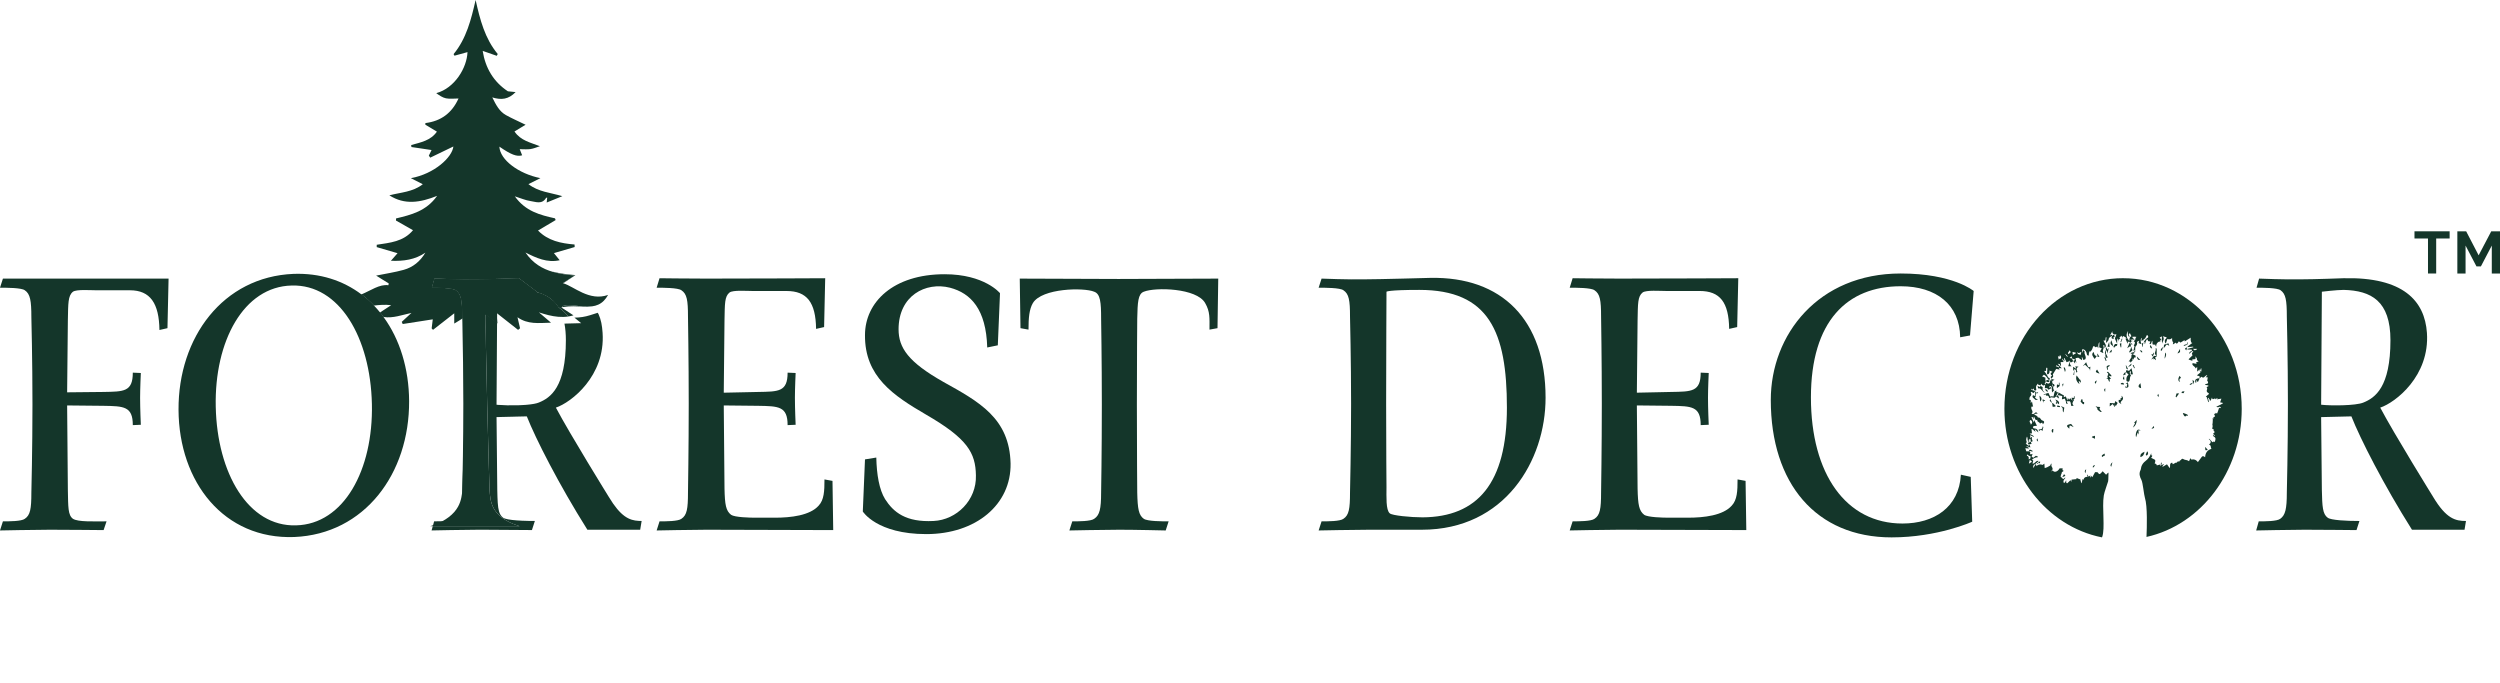 <svg width="428" height="117" viewBox="0 0 428 117" fill="none" xmlns="http://www.w3.org/2000/svg">
<g clip-path="url(#clip0_15_240)">
<path d="M64.023 52.312C64.01 52.312 64.002 52.315 63.989 52.315C63.853 52.33 63.714 52.344 63.578 52.36C61.944 52.533 60.598 52.55 59.548 50.816C60.135 50.897 60.706 50.81 61.272 50.629C61.469 50.565 61.669 50.489 61.865 50.408C61.868 50.405 61.874 50.405 61.878 50.402C62.643 50.976 63.357 51.617 64.023 52.312Z" fill="#14362A"/>
<path d="M65.66 54.267C65.645 54.267 65.63 54.264 65.615 54.261H65.612C65.518 54.243 65.425 54.225 65.331 54.203C65.037 54.137 64.741 54.035 64.441 53.895C64.577 53.811 64.71 53.723 64.844 53.635C64.907 53.593 64.973 53.551 65.037 53.509C65.046 53.503 65.056 53.496 65.064 53.49C65.267 53.741 65.467 54.001 65.66 54.267Z" fill="#14362A"/>
<path d="M93.873 53.946C93.338 53.817 92.802 53.65 92.261 53.475C92.875 53.995 93.483 54.518 94.334 55.243C92.204 55.3 90.364 55.569 88.594 54.312C88.739 54.941 88.881 55.569 89.033 56.198L88.697 56.476C87.523 55.548 86.343 54.624 85.111 53.651C85.078 53.627 85.042 53.596 85.006 53.569C85.033 53.892 85.066 54.255 85.103 54.678C85.121 54.891 85.142 55.117 85.166 55.365C85.145 55.356 85.121 55.343 85.1 55.328C85.039 55.297 84.979 55.262 84.918 55.223C84.652 55.057 84.374 54.827 84.092 54.597C83.771 54.34 83.45 54.081 83.157 53.905C83.103 53.871 83.049 53.842 82.994 53.815C82.839 55.504 83.599 83.578 83.647 84.019C83.726 84.784 83.729 85.941 84.392 87.102C84.618 87.491 84.921 87.888 85.329 88.265C86.067 88.951 87.144 89.588 88.739 90.084H73.654C73.699 90.069 73.748 90.051 73.796 90.039C73.874 90.015 73.95 89.987 74.025 89.963C74.065 89.948 74.104 89.937 74.141 89.924C74.74 89.709 75.263 89.48 75.72 89.238C75.723 89.235 75.726 89.235 75.729 89.232C76.122 89.021 76.467 88.8 76.769 88.574C77.559 87.99 78.067 87.365 78.403 86.767L78.406 86.764C78.73 86.18 78.894 85.618 78.988 85.144V85.138C79.064 84.772 79.096 84.455 79.13 84.22C79.133 84.21 79.136 84.165 79.138 84.084C79.141 84.032 79.144 83.972 79.144 83.902C79.147 83.85 79.147 83.796 79.15 83.736C79.301 79.925 80.137 54.895 79.995 54.01C79.771 54.128 79.468 54.324 79.144 54.538C79.138 54.309 79.136 54.188 79.136 54.188C79.136 54.07 79.136 53.959 79.133 53.846C79.117 51.296 78.912 50.293 78.074 49.697C77.511 49.258 74.951 49.258 73.95 49.258L74.389 47.699C74.389 47.699 78.949 47.886 81.509 47.825C83.884 47.825 88.818 47.635 88.818 47.635L92.037 50.062C93.069 50.359 93.97 50.824 94.706 51.525C95.027 51.83 95.317 52.178 95.572 52.577C96.12 52.955 96.615 53.395 97.067 53.9C97.149 53.99 97.23 54.084 97.309 54.181C96.141 54.36 95.007 54.224 93.875 53.949L93.873 53.946Z" fill="#14362A"/>
<path d="M96.444 48.48C96.453 48.492 96.46 48.501 96.468 48.513C96.429 48.501 96.389 48.492 96.353 48.483C97.016 48.057 97.709 47.612 98.404 47.165H98.422C97.751 47.612 97.079 48.057 96.443 48.48H96.444Z" fill="#14362A"/>
<path d="M14.617 47.697H0.5L-1.58183e-05 49.256C1.062 49.256 3.685 49.256 4.247 49.695C5.182 50.318 5.37 51.502 5.37 54.313C5.37 54.313 5.557 61.611 5.557 69.225C5.557 76.838 5.37 84.326 5.37 84.326C5.37 87.13 5.182 88.195 4.247 88.818C3.684 89.256 1.561 89.256 0.499 89.256L-0.001 90.816C-0.001 90.816 6.12 90.689 8.555 90.689C11.306 90.689 17.738 90.752 17.738 90.752L18.241 89.256C15.99 89.256 13.367 89.377 12.492 88.818C11.618 88.195 11.682 86.756 11.618 83.952L11.494 69.412L17.679 69.475C21.176 69.535 22.737 69.535 22.737 72.781L24.111 72.721C24.111 72.721 23.987 69.973 23.987 68.1C23.987 66.477 24.111 63.857 24.111 63.857L22.737 63.797C22.737 67.103 21.176 67.039 17.679 67.103L11.494 67.166L11.618 54.808C11.682 52.004 11.618 50.629 12.492 49.942C13.116 49.508 15.431 49.695 16.489 49.695H22.237C25.735 49.695 27.235 51.941 27.296 56.495L28.67 56.184L28.86 47.698H14.616L14.617 47.697Z" fill="#14362A"/>
<path d="M65.66 54.267C65.466 54.001 65.267 53.741 65.064 53.49C64.732 53.083 64.387 52.69 64.024 52.312C63.358 51.617 62.644 50.976 61.879 50.402C58.738 48.033 54.796 46.721 50.239 46.888C38.186 47.387 30.501 57.744 30.564 70.162C30.628 82.578 38.373 92.375 50.366 91.938C62.419 91.439 70.105 81.082 70.041 68.663C70.011 63.114 68.45 58.091 65.66 54.269V54.267ZM50.677 89.941C42.494 90.189 37.184 81.017 36.936 69.659C36.685 58.366 41.743 49.069 49.927 48.882C58.111 48.634 63.421 57.806 63.669 69.164C63.919 80.458 58.861 89.754 50.677 89.941Z" fill="#14362A"/>
<path d="M142.523 82.328L141.15 82.078C141.15 84.076 141.086 85.575 140.148 86.572C138.651 88.255 135.401 88.63 132.651 88.63H129.404C128.343 88.63 125.78 88.57 125.157 88.132C124.283 87.442 124.095 86.445 124.035 83.64L123.908 69.412L129.781 69.475C133.278 69.535 134.839 69.535 134.839 72.781L136.213 72.721C136.213 72.721 136.089 69.973 136.089 68.1C136.089 66.477 136.213 63.857 136.213 63.857L134.839 63.797C134.839 67.103 133.278 67.039 129.781 67.103L123.908 67.229L124.035 54.808C124.095 52.004 124.035 50.755 124.906 50.069C125.533 49.63 127.844 49.819 128.906 49.819H134.651C138.148 49.819 139.649 51.752 139.713 56.307L141.087 55.996L141.274 47.633C141.274 47.633 128.906 47.697 120.91 47.697C117.784 47.697 112.913 47.633 112.913 47.633L112.417 49.256C113.475 49.256 116.099 49.256 116.661 49.695C117.599 50.318 117.783 51.381 117.783 54.186C117.783 54.186 117.91 61.676 117.91 69.164C117.91 76.653 117.783 84.326 117.783 84.326C117.783 87.13 117.599 88.195 116.661 88.818C116.098 89.256 113.978 89.256 112.912 89.256L112.416 90.816C112.416 90.816 118.537 90.689 120.972 90.689C128.218 90.689 135.464 90.752 142.647 90.752L142.523 82.329V82.328Z" fill="#14362A"/>
<path d="M161.457 65.355C155.52 61.986 153.835 59.553 153.835 56.37C153.835 50.629 158.458 48.196 162.642 49.256C166.204 50.193 168.827 52.938 169.014 59.489L170.826 59.118L171.201 50.194C171.201 50.194 168.578 46.948 161.707 46.948C152.897 46.948 148.086 51.753 148.086 57.368C148.026 64.483 152.96 67.725 158.521 70.971C165.643 75.09 167.014 77.523 167.077 81.391C167.204 85.634 163.768 89.005 159.831 89.192C155.084 89.442 152.96 87.693 151.523 85.447C150.525 83.824 150.088 81.268 150.022 78.333L148.086 78.648L147.712 87.569C147.712 87.569 150.089 91.438 158.582 91.438C167.075 91.438 173.139 86.385 173.011 79.334C172.826 71.594 167.64 68.79 161.456 65.356L161.457 65.355Z" fill="#14362A"/>
<path d="M191.51 47.76C189.198 47.76 174.582 47.697 174.582 47.697L174.706 56.183L176.079 56.431C176.079 54.437 176.206 52.938 176.833 51.876C178.391 49.32 185.576 49.196 187.325 49.942C188.384 50.317 188.511 51.752 188.511 54.56C188.511 54.56 188.634 61.675 188.634 69.225C188.634 77.46 188.511 84.326 188.511 84.326C188.511 87.13 188.263 88.195 187.325 88.818C186.762 89.256 184.639 89.256 183.576 89.256L183.077 90.816C183.077 90.816 189.197 90.689 191.633 90.689C194.384 90.689 199.569 90.816 199.569 90.816L200.068 89.256C199.007 89.256 196.443 89.256 195.817 88.818C194.946 88.195 194.758 87.132 194.695 84.326C194.695 84.326 194.634 77.46 194.634 69.225C194.634 61.611 194.695 54.56 194.695 54.56C194.758 51.752 194.819 50.318 195.817 49.942C197.82 49.132 204.876 49.32 206.316 51.876C207.187 53.375 207.063 54.436 207.063 56.431L208.437 56.183L208.564 47.697C208.564 47.697 193.947 47.76 191.509 47.76H191.51Z" fill="#14362A"/>
<path d="M244.865 47.573C244.865 47.573 235.994 47.823 233.559 47.823C230.936 47.884 226.252 47.697 226.252 47.697L225.75 49.256C226.811 49.256 229.435 49.256 229.997 49.695C230.935 50.318 231.122 51.381 231.122 54.186C231.122 54.186 231.307 61.799 231.307 69.164C231.307 76.529 231.122 84.326 231.122 84.326C231.122 87.13 230.935 88.195 229.997 88.818C229.434 89.256 227.311 89.256 226.251 89.256L225.749 90.816C225.749 90.816 231.994 90.689 234.432 90.689H243.427C257.671 90.689 264.602 78.836 264.602 68.101C264.602 54.748 257.105 47.323 244.864 47.574L244.865 47.573ZM243.551 88.569C241.491 88.569 238.305 88.254 237.93 87.883C237.243 87.32 237.367 85.011 237.367 83.389C237.367 83.389 237.307 76.709 237.307 69.163C237.307 61.617 237.367 49.941 237.367 49.941C237.367 49.941 237.618 49.63 242.988 49.63C254.921 49.63 257.983 56.805 257.983 69.786C257.983 82.767 252.921 88.506 243.551 88.569Z" fill="#14362A"/>
<path d="M297.47 82.077C297.47 84.075 297.407 85.573 296.471 86.57C294.971 88.254 291.722 88.629 288.974 88.629H285.727C284.665 88.629 282.102 88.568 281.479 88.129C280.605 87.443 280.416 86.445 280.355 83.638L280.23 69.41L286.1 69.473C289.6 69.534 291.16 69.534 291.16 72.78L292.534 72.719C292.534 72.719 292.409 69.973 292.409 68.1C292.409 66.477 292.534 63.856 292.534 63.856L291.16 63.795C291.16 67.102 289.599 67.038 286.1 67.102L280.23 67.227L280.355 54.807C280.416 52 280.355 50.752 281.228 50.066C281.853 49.63 284.163 49.816 285.226 49.816H290.973C294.47 49.816 295.97 51.751 296.033 56.305L297.405 55.994L297.594 47.632C297.594 47.632 285.226 47.696 277.229 47.696C274.105 47.696 269.234 47.632 269.234 47.632L268.735 49.255C269.796 49.255 272.419 49.255 272.981 49.692C273.919 50.317 274.105 51.378 274.105 54.185C274.105 54.185 274.23 61.672 274.23 69.161C274.23 76.651 274.105 84.323 274.105 84.323C274.105 87.13 273.919 88.192 272.981 88.815C272.419 89.253 270.296 89.253 269.233 89.253L268.734 90.813C268.734 90.813 274.855 90.688 277.292 90.688C284.537 90.688 291.784 90.749 298.967 90.749L298.842 82.326L297.468 82.076L297.47 82.077Z" fill="#14362A"/>
<path d="M325.398 49.007C331.521 49.007 335.519 52.189 335.58 57.744L337.266 57.43L337.892 49.818C337.892 49.818 334.392 46.822 325.397 46.822C311.281 46.822 303.16 57.307 303.16 68.476C303.16 82.763 310.905 92 323.836 92C331.768 92 337.641 89.316 337.641 89.316L337.39 81.64L335.704 81.268C335.393 86.882 331.08 89.628 325.709 89.628C316.027 89.628 310.031 81.143 310.031 68.04C310.031 54.938 316.277 49.007 325.396 49.007H325.398Z" fill="#14362A"/>
<path d="M416.555 85.072C416.555 85.072 409.868 74.279 407.496 69.786C410.119 68.913 415.992 64.358 415.492 56.993C415.116 51.502 411.432 47.386 401.187 47.633C401.187 47.633 396.25 47.823 393.878 47.823C391.319 47.884 386.759 47.697 386.759 47.697L386.32 49.256C387.321 49.256 389.881 49.256 390.441 49.695C391.318 50.318 391.505 51.381 391.505 54.186C391.505 54.186 391.69 61.487 391.69 69.164C391.69 76.841 391.505 84.326 391.505 84.326C391.505 87.13 391.254 88.195 390.38 88.818C389.817 89.256 387.757 89.256 386.695 89.256L386.256 90.816C386.256 90.816 392.192 90.689 394.564 90.689C397.187 90.689 403.435 90.752 403.435 90.752L403.934 89.193C401.747 89.193 399.063 89.066 398.5 88.63C397.626 88.008 397.563 86.697 397.502 83.889L397.378 71.41C397.378 71.41 402.434 71.283 402.56 71.283C404.058 75.091 408.058 82.952 412.929 90.689H421.927L422.175 89.193C420.363 89.193 418.802 88.818 416.554 85.074L416.555 85.072ZM404.622 68.913C403.312 69.475 398.94 69.475 397.379 69.287L397.503 49.941C397.503 49.941 400.063 49.63 401.252 49.63C405.936 49.757 409.245 51.501 409.245 58.241C409.245 66.292 406.622 68.1 404.622 68.913Z" fill="#14362A"/>
<path d="M84.57 87.1C83.901 85.939 83.898 84.782 83.819 84.017C83.771 83.582 83.027 56.316 83.156 53.904C83.159 53.868 83.159 53.838 83.162 53.814C83.498 53.98 83.882 54.292 84.266 54.597C84.55 54.826 84.832 55.057 85.098 55.223L85.101 54.678L85.109 53.651V53.527L85.133 49.942C85.133 49.942 87.693 49.632 88.879 49.632C90.023 49.662 91.082 49.789 92.035 50.06L88.816 47.633C88.816 47.633 83.882 47.823 81.507 47.823C78.947 47.884 74.388 47.697 74.388 47.697L73.948 49.256C74.95 49.256 77.51 49.256 78.072 49.695C78.91 50.29 79.115 51.294 79.131 53.844C79.134 53.956 79.134 54.068 79.134 54.186C79.134 54.186 79.136 54.307 79.142 54.536C79.142 54.563 79.145 54.594 79.145 54.624C79.148 54.787 79.154 54.995 79.16 55.24C79.187 56.57 79.236 59.045 79.273 62.049C79.3 64.222 79.321 66.673 79.321 69.163C79.321 75.507 79.191 81.811 79.148 83.733C79.145 83.794 79.145 83.848 79.142 83.899C79.142 83.968 79.139 84.029 79.136 84.081C79.136 84.241 79.134 84.325 79.134 84.325C79.134 84.612 79.131 84.885 79.125 85.135V85.141C79.104 86.011 79.049 86.682 78.941 87.208L78.938 87.211C78.774 88.011 78.484 88.481 78.011 88.816C77.842 88.949 77.537 89.039 77.164 89.103C76.774 89.172 76.308 89.208 75.842 89.229C75.8 89.232 75.76 89.232 75.718 89.235C75.204 89.253 74.702 89.253 74.323 89.253L74.139 89.921L74.126 89.961L74.09 90.082H88.945C87.341 89.586 86.255 88.948 85.511 88.262C85.1 87.884 84.797 87.489 84.567 87.099L84.57 87.1ZM95.57 52.574C95.315 52.175 95.025 51.827 94.704 51.522C93.969 50.821 93.067 50.355 92.035 50.059L95.732 52.843C95.68 52.752 95.627 52.661 95.569 52.574H95.57Z" fill="#14362A"/>
<path d="M109.848 89.192L109.6 90.688H100.559C95.688 82.951 91.692 75.09 90.191 71.282C90.076 71.285 89.743 71.295 89.301 71.303C89.249 71.303 89.195 71.306 89.138 71.306C88.872 71.312 88.575 71.322 88.266 71.327C88.121 71.333 87.973 71.336 87.822 71.34C87.77 71.34 87.722 71.343 87.674 71.343C87.631 71.343 87.592 71.346 87.553 71.346C87.174 71.354 86.799 71.364 86.46 71.372C86.339 71.375 86.224 71.378 86.115 71.381C86.052 71.384 85.991 71.384 85.934 71.384C85.84 71.387 85.749 71.39 85.668 71.392C85.623 71.392 85.58 71.395 85.541 71.395C85.514 71.395 85.486 71.395 85.462 71.398C85.45 71.395 85.438 71.398 85.425 71.398C85.165 71.404 85.008 71.407 85.008 71.407L85.134 83.886C85.171 85.617 85.21 86.778 85.437 87.56C85.579 88.047 85.797 88.389 86.133 88.628C86.206 88.685 86.314 88.736 86.456 88.782C87.043 88.979 88.168 89.09 89.4 89.145C90.114 89.178 90.864 89.19 91.567 89.19L91.067 90.749C91.067 90.749 90.788 90.747 90.325 90.741C88.592 90.725 84.265 90.686 82.195 90.686C79.82 90.686 73.887 90.813 73.887 90.813L73.924 90.686L73.936 90.638L74.091 90.082H88.946C87.342 89.587 86.256 88.949 85.512 88.263C85.101 87.885 84.798 87.489 84.568 87.1C83.899 85.939 83.896 84.782 83.817 84.017C83.769 83.576 83.004 55.503 83.161 53.813C83.497 53.979 83.881 54.291 84.265 54.596C84.549 54.825 84.831 55.056 85.097 55.222L85.007 69.287C85.128 69.302 85.26 69.314 85.409 69.326H85.424V69.32C86.183 69.384 87.325 69.415 88.478 69.387C88.575 69.384 88.668 69.381 88.765 69.378C88.823 69.378 88.88 69.375 88.938 69.372C89.28 69.36 89.622 69.342 89.949 69.318C90.003 69.315 90.057 69.309 90.112 69.302C90.167 69.302 90.218 69.296 90.272 69.29C91.117 69.211 91.837 69.09 92.254 68.912C94.255 68.099 96.878 66.292 96.878 58.24C96.878 57.173 96.793 56.23 96.635 55.402L99.495 55.326L98.347 54.38C99.282 54.374 100.159 54.238 101.031 53.96L102.335 53.546C102.362 53.601 102.383 53.652 102.404 53.706C102.416 53.703 102.428 53.703 102.44 53.701C102.924 54.789 103.075 55.723 103.164 56.991C103.663 64.356 97.79 68.911 95.167 69.784C97.54 74.278 104.226 85.07 104.226 85.07C106.262 88.463 107.736 89.089 109.345 89.177C109.496 89.186 109.651 89.19 109.808 89.19H109.848V89.192Z" fill="#14362A"/>
<path d="M413.36 39.6V40.83H415.672V46.823H417.075V40.83H419.377V39.6H413.359H413.36Z" fill="#14362A"/>
<path d="M426.502 39.6L424.342 43.71L422.207 39.6H420.697V46.823H422.104V42.042L423.968 45.603H424.731L426.594 42.042V46.823H428.001V39.6H426.503H426.502Z" fill="#14362A"/>
<path d="M365.487 63.011C365.416 62.839 365.352 62.658 365.267 62.486C365.261 62.472 365.154 62.499 365.111 62.506C365.203 62.699 365.282 62.866 365.366 63.038C365.409 63.032 365.444 63.018 365.487 63.011Z" fill="#14362A"/>
<path d="M363.995 66.301C363.96 66.235 363.924 66.175 363.896 66.115C363.875 66.135 363.846 66.162 363.825 66.188C363.89 66.315 363.861 66.474 364.16 66.374C364.479 66.268 364.373 66.082 364.373 65.908C364.366 65.774 364.316 65.648 364.281 65.462C364.167 65.528 364.046 65.588 363.933 65.654C363.94 65.675 363.947 65.688 363.962 65.707C364.033 65.701 364.104 65.694 364.203 65.687C364.153 65.907 364.111 66.1 364.068 66.293C364.047 66.293 364.018 66.293 363.997 66.299L363.995 66.301Z" fill="#14362A"/>
<path d="M365.36 72.76C365.282 72.907 365.224 73.059 365.154 73.206C365.581 72.92 365.829 72.447 365.815 71.874C365.652 72.047 365.524 72.194 365.367 72.361C365.644 72.474 365.438 72.614 365.36 72.76H365.36Z" fill="#14362A"/>
<path d="M364.002 62.572H363.924C363.966 62.751 364.002 62.932 364.052 63.105C364.066 63.152 364.13 63.198 364.187 63.225C364.209 63.238 364.294 63.191 364.294 63.178C364.287 63.126 364.259 63.072 364.237 63.018C364.16 62.865 364.081 62.719 364.003 62.572H364.002Z" fill="#14362A"/>
<path d="M364.905 62.232C364.706 62.425 364.507 62.612 364.308 62.798C364.798 62.685 364.948 62.512 364.905 62.232Z" fill="#14362A"/>
<path d="M364.912 63.043C364.764 63.203 364.627 63.346 364.485 63.496C364.364 63.457 364.195 63.396 364.043 63.351C364.01 63.502 363.98 63.596 363.959 63.69C364.11 63.838 364.258 63.983 364.416 64.137C364.074 64.388 364.023 64.724 364.038 65.089C364.053 65.343 364.264 65.355 364.437 65.334C364.501 65.328 364.571 65.155 364.606 65.056C364.649 64.895 364.633 64.729 364.675 64.569C364.733 64.397 364.826 64.237 364.905 64.064C364.995 64.077 365.095 64.088 365.16 64.098C365.081 63.756 365.002 63.424 364.912 63.043ZM364.899 64.068C364.899 64.068 364.896 64.065 364.894 64.065C364.827 64.096 364.757 64.129 364.649 64.183C364.73 63.951 364.446 63.718 364.748 63.545C365.006 63.675 364.54 63.965 364.894 64.065C364.896 64.062 364.899 64.062 364.902 64.062C364.902 64.065 364.902 64.068 364.899 64.068Z" fill="#14362A"/>
<path d="M366.425 78.254C366.844 78.168 367.114 77.801 367.136 77.335C366.539 77.602 366.418 77.761 366.425 78.254Z" fill="#14362A"/>
<path d="M368.72 72.927C368.585 73.093 368.478 73.227 368.329 73.414C368.784 73.327 368.855 73.241 368.72 72.927Z" fill="#14362A"/>
<path d="M366.326 60.028C366.462 60.148 366.596 60.274 366.731 60.394V60.081C366.61 60.041 366.504 60.009 366.405 59.975C366.376 59.995 366.355 60.009 366.327 60.028H366.326Z" fill="#14362A"/>
<path d="M366.418 61.633C366.219 61.42 366.021 61.227 365.828 61.028C365.914 61.547 366.021 61.66 366.418 61.633Z" fill="#14362A"/>
<path d="M366.177 66.274C366.241 66.381 366.454 66.408 366.56 66.454C366.518 66.141 366.489 65.894 366.447 65.602C366.255 65.828 366.014 66.008 366.177 66.274Z" fill="#14362A"/>
<path d="M366.717 59.362C366.746 59.362 366.767 59.368 366.795 59.368C366.845 59.142 366.895 58.909 366.944 58.676C366.866 58.716 366.795 58.755 366.716 58.796V59.362H366.717Z" fill="#14362A"/>
<path d="M363.472 47.627C352.256 47.627 343.155 57.612 343.155 69.994C343.155 80.962 350.364 90.116 359.858 91.999C359.871 91.975 359.882 91.947 359.895 91.92C360.427 90.482 359.843 86.882 360.171 84.827C360.265 84.225 360.748 82.963 360.912 82.403C360.967 82.203 360.954 81.149 360.976 80.943C360.946 80.938 360.924 80.938 360.897 80.931C360.776 81.049 360.661 81.176 360.564 81.275C360.37 81.076 360.201 80.904 359.975 80.677C359.832 80.837 359.738 80.969 359.617 81.063C359.506 81.148 359.364 81.248 359.254 81.036C359.212 80.958 359.133 80.855 359.064 80.843C358.906 80.816 358.737 80.837 358.674 80.837C358.501 81.148 358.359 81.417 358.205 81.701C358.09 81.575 358.026 81.49 357.957 81.409C357.942 81.417 357.92 81.424 357.905 81.436L357.968 81.729C357.956 81.735 357.942 81.742 357.926 81.751C357.857 81.651 357.784 81.557 357.705 81.436C357.642 81.509 357.608 81.562 357.557 81.617C357.5 81.484 357.452 81.37 357.394 81.264C357.367 81.27 357.336 81.276 357.309 81.291C357.336 81.409 357.367 81.523 357.394 81.641C357.004 81.602 356.777 81.768 356.692 82.149C356.613 82.076 356.576 82.034 356.541 82.001C356.483 82.237 356.435 82.469 356.377 82.703C356.356 82.703 356.341 82.708 356.32 82.715C356.251 82.47 356.186 82.216 356.114 81.968C356.093 81.995 356.066 82.023 356.045 82.05C355.866 81.977 355.688 81.902 355.503 81.823C355.503 81.896 355.497 81.978 355.497 82.023C355.198 82.05 354.929 82.084 354.65 82.11C354.638 82.249 354.629 82.349 354.616 82.51C354.553 82.37 354.517 82.289 354.474 82.204C354.28 82.389 354.105 82.564 353.906 82.743C353.869 82.73 353.79 82.688 353.758 82.677C353.742 82.504 353.734 82.344 353.721 82.19C353.616 82.478 353.493 82.647 353.352 82.698C353.131 82.344 353.365 82.078 353.615 81.812C353.585 81.796 353.549 81.785 353.521 81.77C353.431 81.851 353.337 81.93 353.221 82.03C353.052 81.858 352.895 81.703 352.731 81.543C352.783 81.531 352.831 81.51 352.91 81.491C352.841 81.458 352.789 81.437 352.789 81.437C352.861 81.249 352.931 81.077 353.004 80.905L352.926 80.884C353.047 80.799 353.173 80.712 353.321 80.612C352.961 80.512 353.152 80.265 353.131 80.18H352.605C352.25 80.824 351.63 80.939 351.418 80.519C351.346 80.706 351.149 80.674 351.176 80.653C351.418 80.474 351.482 80.221 351.318 80C351.17 79.8 351.176 79.622 351.239 79.408C351.213 79.402 351.176 79.387 351.14 79.381C351.082 79.508 351.028 79.629 350.997 79.701C350.807 79.807 350.634 79.901 350.471 79.995C350.437 80.016 350.395 80.022 350.358 80.034C350.264 80.068 350.174 80.101 350.053 80.14C350.038 79.95 350.016 79.68 349.995 79.37C349.838 79.469 349.705 79.614 349.648 79.59C349.5 79.524 349.363 79.496 349.236 79.514C349.021 79.535 348.831 79.641 348.631 79.774C348.604 79.648 348.573 79.542 348.541 79.415C348.377 79.68 348.241 79.907 348.099 80.134C348.083 79.89 348.014 79.648 348.347 79.482C348.604 79.348 348.804 79.116 349.031 78.916C348.51 78.751 348.431 79.437 347.962 79.37C348.005 79.209 348.05 79.049 348.099 78.862C348.051 78.822 347.978 78.762 347.878 78.683C348.041 78.568 348.183 78.444 348.362 78.378C348.504 78.318 348.673 78.302 348.894 78.27C348.873 78.236 348.867 78.197 348.867 78.164C348.725 78.104 348.625 78.058 348.546 78.025C348.377 78.158 348.241 78.257 348.099 78.37C347.972 78.291 347.857 78.209 347.809 78.176C347.872 78.003 347.914 77.886 347.984 77.692C347.616 77.843 347.461 77.819 347.594 77.471C347.61 77.426 347.51 77.332 347.461 77.266H346.892C346.85 77.118 346.808 76.952 346.741 76.731C346.905 76.752 347.104 76.773 347.298 76.797C347.31 76.758 347.324 76.719 347.331 76.679C347.183 76.58 347.041 76.486 346.892 76.387C346.898 76.371 346.905 76.36 346.905 76.347C347.104 76.426 347.304 76.498 347.594 76.613C347.567 76.48 347.567 76.366 347.516 76.287C347.473 76.2 347.389 76.153 347.319 76.079C347.482 76.06 347.645 76.034 347.809 76.006C347.757 75.888 347.714 75.767 347.672 75.653C348.03 75.613 348.041 75.519 347.851 75.187C347.866 75.009 347.872 74.915 347.878 74.822C347.851 74.822 347.82 74.822 347.793 74.816C347.751 74.882 347.699 74.942 347.624 75.048C347.593 74.827 347.572 74.667 347.551 74.495C347.799 74.616 347.999 74.716 348.204 74.816C348.12 74.429 347.678 74.484 347.46 74.235C347.608 74.214 347.714 74.201 347.871 74.19C347.84 73.93 347.819 73.688 347.792 73.449C347.819 73.443 347.856 73.437 347.886 73.428C347.977 73.51 348.071 73.582 348.171 73.67C348.268 73.754 348.376 73.843 348.497 73.948C348.431 73.776 348.398 73.677 348.361 73.577C348.382 73.564 348.403 73.55 348.43 73.537C348.588 73.682 348.745 73.822 348.965 74.036C348.903 73.615 348.706 73.389 348.375 73.356C348.302 73.35 348.212 73.362 348.17 73.329C348.161 73.323 348.146 73.317 348.14 73.305C348.082 73.251 348.028 73.172 348.034 73.111C348.04 73.069 348.077 73.03 348.125 72.99C348.161 72.969 348.198 72.951 348.233 72.945C348.397 72.903 348.572 72.912 348.723 72.897C348.56 72.544 348.408 72.232 348.254 71.906C348.239 72.045 348.225 72.166 348.203 72.326C348.16 72.239 348.124 72.16 348.081 72.079C347.976 71.852 347.885 71.653 347.776 71.441C347.891 71.433 347.97 71.426 348.055 71.42C348.049 71.526 348.039 71.62 348.039 71.713C348.048 71.713 348.06 71.713 348.076 71.719H348.097C348.133 71.606 348.16 71.492 348.218 71.298C348.418 71.567 348.333 72.033 348.823 71.872C348.792 71.984 348.766 72.072 348.766 72.078C348.956 72.217 349.098 72.325 349.24 72.431C349.225 72.465 349.219 72.497 349.204 72.531C349.354 72.458 349.503 72.391 349.618 72.337C349.645 72.41 349.687 72.51 349.745 72.636C350.014 72.331 350.065 72.11 349.645 71.984C349.333 71.89 349.333 71.379 348.876 71.485C348.864 71.445 348.87 71.391 348.849 71.358C348.791 71.292 348.734 71.219 348.665 71.174C348.544 71.098 348.407 71.047 348.286 70.987C348.295 70.947 348.307 70.905 348.317 70.86C348.474 70.847 348.628 70.826 348.87 70.799C348.713 70.678 348.607 70.6 348.559 70.56C348.401 70.678 348.275 70.805 348.111 70.887C348.096 70.892 348.081 70.899 348.059 70.892C347.996 70.887 347.905 70.847 347.805 70.82C348.074 70.572 347.953 70.378 347.853 70.173C347.763 69.967 347.663 69.759 347.868 69.553C347.926 69.586 347.974 69.613 348.068 69.668C347.995 69.342 347.938 69.06 347.884 68.773C347.847 68.782 347.805 68.789 347.763 68.795C347.768 68.828 347.784 68.868 347.768 68.9C347.768 68.927 347.732 68.948 347.695 68.994C347.547 68.795 347.895 68.435 347.42 68.429C347.462 68.229 347.441 68.015 347.546 67.909C347.783 67.67 347.846 67.449 347.646 67.196C347.967 66.87 347.952 67.362 348.109 67.296C348.152 67.262 348.2 67.223 348.243 67.183C348.306 67.129 348.364 67.084 348.427 67.029C348.373 66.995 348.33 66.956 348.273 66.929C348.264 66.923 348.257 66.916 348.242 66.908C348.087 66.842 347.924 66.784 347.761 66.724C347.752 66.657 347.745 66.59 347.739 66.524C348.03 66.884 348.03 66.548 348.157 66.515C348.173 66.536 348.2 66.549 348.194 66.563C348.188 66.676 348.215 66.769 348.284 66.818C348.329 66.857 348.393 66.87 348.463 66.863C348.663 66.836 348.626 66.691 348.584 66.536C348.547 66.382 348.557 66.204 348.611 66.056C348.677 65.905 348.819 65.777 348.916 65.656C348.916 65.69 348.932 65.783 348.937 65.871C349.011 65.884 349.074 65.884 349.137 65.905C349.21 65.929 349.274 65.965 349.364 66.01C349.385 65.89 349.409 65.796 349.43 65.678C349.721 66.05 349.884 66.089 350.126 65.863C350.111 66.05 350.096 66.244 350.074 66.449H350.509C350.636 67.035 350.991 66.383 351.217 66.525C351.184 66.443 351.141 66.365 351.099 66.271C351.005 66.316 350.942 66.344 350.805 66.404C350.857 66.249 350.884 66.165 350.911 66.078C351.195 66.057 351.268 66.232 351.283 66.443C351.288 66.57 351.267 66.703 351.274 66.83C351.274 66.941 351.305 67.057 351.316 67.19C351.474 67.024 351.574 66.909 351.685 66.791C351.664 66.682 351.325 66.604 351.567 66.483C351.467 66.256 351.38 66.072 351.304 65.878L351.415 65.839C351.446 65.944 351.473 66.05 351.515 66.21C351.615 66.144 351.736 66.098 351.736 66.05C351.73 65.95 351.684 65.784 351.621 65.772C351.261 65.677 351.366 65.424 351.345 65.219C351.472 65.153 351.587 65.092 351.729 65.019C351.53 64.965 351.372 64.919 351.209 64.877C351.214 64.877 351.214 64.886 351.214 64.886C351.193 65.004 351.166 65.125 351.139 65.296C351.051 65.152 350.988 65.031 350.923 64.918C350.908 64.843 350.902 64.725 350.875 64.716C350.625 64.671 350.576 64.492 350.491 64.305C350.355 64.039 350.164 63.797 349.965 63.505H350.297C350.297 63.339 350.284 63.194 350.306 63.055C350.311 63.007 350.39 62.967 350.439 62.921C350.46 62.979 350.512 63.039 350.512 63.1C350.506 63.366 350.476 63.626 350.455 63.892C350.433 64.067 350.539 64.133 350.675 64.046C350.775 63.991 350.839 63.852 350.875 63.741C350.902 63.647 350.86 63.533 350.854 63.433C350.944 63.472 351.044 63.506 351.139 63.548C351.214 63.581 351.293 63.621 351.378 63.659C350.996 63.898 350.981 64.013 351.336 64.357C350.918 64.451 351.123 64.665 351.202 64.859C351.229 64.798 351.244 64.717 351.287 64.693C351.513 64.559 351.565 64.391 351.45 64.173C351.434 64.146 351.434 64.106 351.45 64.079C351.64 63.764 351.834 63.453 352.019 63.16C352.24 63.205 352.424 63.239 352.6 63.273C352.573 63.206 352.531 63.122 352.487 63.007C352.672 63.028 352.799 63.04 352.972 63.055C352.73 62.779 352.524 62.547 352.273 62.26C352.467 62.308 352.579 62.336 352.657 62.347C352.688 62.453 352.709 62.541 352.721 62.619C352.763 62.613 352.815 62.606 352.857 62.601C352.83 62.38 352.8 62.159 352.779 61.987H353.299C353.184 61.767 353.099 61.606 353.006 61.441C353.027 61.428 353.049 61.422 353.07 61.407L353.406 61.842C353.421 61.833 353.433 61.821 353.448 61.815L353.348 61.328C353.385 61.322 353.421 61.307 353.454 61.301C353.56 61.522 353.669 61.733 353.796 62.009C353.954 61.954 354.138 61.888 354.322 61.822C354.301 61.795 354.28 61.767 354.259 61.734C354.28 61.728 354.301 61.722 354.314 61.71C354.371 61.828 354.429 61.949 354.477 62.049C354.84 61.989 355.033 61.862 354.77 61.523C354.74 61.489 354.755 61.423 354.755 61.368C354.912 61.435 355.076 61.495 355.329 61.595C355.166 61.689 355.06 61.743 354.945 61.8C355.06 61.976 355.139 62.093 355.217 62.214L355.28 62.18L355.217 61.909C355.244 61.888 355.275 61.867 355.301 61.848C355.35 61.942 355.401 62.027 355.449 62.12C355.458 62.108 355.465 62.093 355.471 62.086C355.428 61.815 355.38 61.539 355.337 61.316C355.513 61.282 355.664 61.255 355.797 61.234C355.982 61.361 356.187 61.5 356.466 61.681C356.439 61.434 356.418 61.295 356.397 61.155C356.424 61.147 356.445 61.147 356.466 61.147C356.539 61.307 356.602 61.467 356.681 61.633C356.844 61.567 356.957 61.528 356.999 61.507C357.283 61.023 356.736 60.663 356.893 60.216C356.909 60.161 356.757 60.056 356.657 59.944C356.588 60.117 356.546 60.228 356.467 60.422V59.797C356.588 59.818 356.73 59.797 356.809 59.857C357.072 60.03 357.22 60.31 357.257 60.583C357.293 60.824 357.399 60.864 357.583 60.882C357.604 60.631 357.631 60.39 357.652 60.145C357.683 60.151 357.71 60.151 357.74 60.151C357.746 60.229 357.761 60.311 357.773 60.39C357.825 60.329 357.804 60.239 357.837 60.211C358.164 59.979 358.242 59.637 358.342 59.298C358.348 59.272 358.563 59.259 358.579 59.286C358.721 59.558 358.884 59.431 359.032 59.304C359.095 59.404 359.147 59.491 359.217 59.625C359.274 59.232 359.153 58.867 359.437 58.567C359.416 58.899 359.395 59.211 359.38 59.459C359.559 59.532 359.67 59.571 359.828 59.637C359.722 59.819 359.637 59.964 359.522 60.172C359.637 60.229 359.812 60.322 359.985 60.416C360.027 60.404 360.07 60.383 360.112 60.362C359.749 59.978 360.433 59.57 360.012 59.171C360.075 59.15 360.16 59.116 360.254 59.084C360.275 59.244 360.291 59.392 360.302 59.591C360.565 59.37 360.565 59.171 360.453 58.95C360.344 58.751 360.238 58.551 360.105 58.312C360.295 58.291 360.39 58.285 360.444 58.278C360.465 58.084 360.481 57.913 360.502 57.747C360.544 57.752 360.596 57.752 360.638 57.759C360.602 58.08 360.565 58.396 360.53 58.732C360.687 58.545 360.972 58.358 360.987 58.152C361.024 57.752 361.293 57.653 361.583 57.511C361.577 57.453 361.567 57.387 361.567 57.284C361.462 57.339 361.383 57.371 361.22 57.444C361.398 57.133 361.525 56.9 361.662 56.668C361.562 56.946 361.683 57.118 361.925 57.246C361.925 57.24 362.336 57.24 362.336 57.24C362.267 57.427 362.194 57.605 362.125 57.787C362.104 57.826 362.088 57.871 362.082 57.92C362.082 57.986 362.109 58.054 362.137 58.114C362.246 58.365 362.358 58.619 362.464 58.867C362.443 58.574 362.458 58.28 362.495 57.987H362.6V58.526C362.627 58.414 362.658 58.299 362.679 58.187C362.685 58.16 362.694 58.127 362.716 58.114C362.758 58.072 362.821 58.087 362.87 58.066C362.986 58.021 362.928 57.861 362.858 57.767C362.985 57.667 363.106 57.561 363.227 57.462C363.254 57.58 363.275 57.694 363.303 57.815C363.36 57.715 363.411 57.612 363.469 57.512C363.581 57.612 363.729 57.633 363.859 57.706C363.901 57.733 364.086 57.982 364.086 57.987C364.013 57.982 363.943 57.972 363.87 57.966C363.991 58.259 364.112 58.547 364.234 58.84C364.297 58.734 364.307 58.601 364.242 58.492C364.381 58.492 364.524 58.519 364.66 58.553C364.524 58.852 364.391 59.152 364.249 59.444C364.228 59.505 364.212 59.586 364.27 59.605C364.339 59.511 364.412 59.42 364.512 59.36C364.612 59.299 364.754 59.288 364.845 59.354C364.818 59.218 364.781 59.094 364.754 58.962C364.875 58.967 364.987 58.967 365.102 58.967C365.05 58.867 364.944 58.747 364.839 58.792C364.781 58.819 364.712 58.886 364.675 58.84C364.654 58.819 364.667 58.779 364.681 58.752C364.745 58.647 364.808 58.54 364.875 58.432C364.923 58.486 365.002 58.519 365.081 58.519C364.981 58.513 364.76 58.099 364.718 58.02C364.86 58.065 364.981 58.186 365.05 58.298C365.05 58.208 365.059 58.108 365.066 58.005C365.108 58.065 365.165 58.12 365.244 58.147C365.32 58.165 365.42 58.126 365.434 58.059C365.235 58.014 365.071 57.847 365.044 57.66C365.277 57.627 365.519 57.633 365.755 57.673C365.713 57.754 365.65 57.827 365.577 57.881C365.65 57.971 365.598 58.113 365.519 58.199C365.44 58.286 365.335 58.359 365.277 58.459C365.385 58.446 365.485 58.54 365.498 58.64C365.513 58.74 365.471 58.84 365.419 58.933C365.377 59.017 365.319 59.105 365.298 59.204C365.343 59.21 365.385 59.21 365.428 59.21C365.364 59.524 365.291 59.836 365.222 60.156C365.286 60.078 365.349 60.002 365.407 59.924L365.428 59.903C365.47 59.891 365.476 59.951 365.47 59.985C365.439 60.072 365.412 60.157 365.385 60.245C365.419 60.278 365.485 60.29 365.533 60.278C365.539 60.046 365.549 59.813 365.555 59.577C365.555 59.504 365.56 59.432 365.591 59.365C365.625 59.286 365.697 59.231 365.746 59.165C365.888 58.984 365.924 58.739 365.833 58.534C365.96 58.467 366.096 58.392 366.23 58.325C366.188 58.467 366.151 58.601 366.109 58.739C366.293 58.805 366.472 58.878 366.656 58.944C366.457 58.633 366.424 58.231 366.566 57.898C366.579 57.859 366.63 57.825 366.651 57.859C366.642 58.046 366.635 58.224 366.63 58.412C366.699 58.378 366.742 58.297 366.73 58.224C366.793 58.264 366.863 58.306 366.926 58.346C366.878 58.273 366.921 58.173 366.99 58.113C367.09 58.026 367.198 57.998 367.269 57.898C367.368 57.765 367.426 57.578 367.505 57.427C367.511 57.406 367.532 57.372 367.56 57.367C367.596 57.354 367.638 57.388 367.66 57.412C367.759 57.52 367.823 57.678 367.733 57.786C367.702 57.819 367.66 57.846 367.624 57.865C367.334 58.052 367.107 58.33 366.986 58.651C367.065 58.617 367.134 58.584 367.207 58.557C367.222 58.617 367.165 58.678 367.144 58.738C367.122 58.798 367.17 58.889 367.234 58.865C367.286 58.589 367.397 58.318 367.549 58.079C367.683 58.124 367.76 58.263 367.725 58.39C367.861 58.416 368.003 58.438 368.146 58.465C368.088 58.605 368.04 58.737 367.988 58.876C368.061 58.942 368.188 58.91 368.246 58.837C368.309 58.764 368.315 58.664 368.336 58.571C368.366 58.484 368.399 58.384 368.493 58.344C368.493 58.517 368.499 58.689 368.509 58.865C368.509 58.898 368.515 58.938 368.536 58.959C368.563 58.983 368.599 58.983 368.636 58.992C368.757 58.998 368.878 59.005 368.989 59.011C368.983 59.131 369.047 59.258 369.147 59.331C369.089 58.978 369.316 58.59 369.673 58.458C369.752 58.5 369.821 58.539 369.894 58.579C369.815 58.512 369.794 58.392 369.837 58.307C369.879 58.241 369.942 58.186 370.021 58.174C369.927 58.047 369.831 57.92 369.737 57.787C369.842 57.732 369.948 57.678 370.127 57.587C370.121 57.826 370.111 57.992 370.1 58.158C370.091 58.158 370.091 58.164 370.084 58.164H370.1C370.121 58.385 370.136 58.605 370.148 58.822C370.2 58.557 370.396 58.323 370.426 58.052C370.448 57.87 370.375 57.686 370.248 57.553C370.432 57.605 370.617 57.658 370.811 57.713C370.844 57.719 370.887 57.731 370.911 57.765C370.965 57.846 370.866 57.931 370.79 57.997C370.553 58.197 370.548 58.599 370.79 58.798C370.88 58.538 370.974 58.273 371.065 58.004C371.313 58.179 371.719 58.091 371.861 57.838C371.855 58.085 371.848 58.358 372.003 58.566C372.024 58.59 372.055 58.618 372.061 58.651C372.076 58.711 372.034 58.766 372.013 58.822C371.855 59.177 372.466 58.665 372.452 58.651C372.678 58.916 372.7 58.911 373.02 58.43C373.12 58.511 373.205 58.584 373.299 58.651C373.532 58.511 373.759 58.372 374.001 58.224C374.01 58.291 374.017 58.364 374.023 58.457C374.259 58.312 374.48 58.173 374.728 58.012C374.828 57.946 374.933 57.879 375.046 57.804C375.046 57.986 375.033 58.146 375.054 58.306C375.07 58.424 375.124 58.538 375.16 58.651C375.218 58.672 375.275 58.699 375.329 58.717C375.287 58.751 375.245 58.783 375.202 58.811C374.976 58.984 374.739 59.158 374.507 59.331C374.522 59.365 374.534 59.392 374.555 59.425C374.855 59.398 375.16 59.37 375.466 59.343L375.492 59.459C375.16 59.553 374.818 59.637 374.485 59.73C374.49 59.764 374.5 59.797 374.512 59.836H375.207C375.316 59.978 375.307 60.03 375.074 60.144C374.87 60.24 374.775 60.389 374.789 60.588C375.016 60.428 375.131 60.117 375.513 60.078C375.394 60.343 375.116 60.516 375.358 60.782C375.37 60.797 375.337 60.864 375.3 60.897C375.116 61.081 374.916 61.263 374.732 61.457C374.705 61.484 374.705 61.535 374.705 61.557C374.947 61.644 375.131 61.702 375.316 61.769C375.343 61.656 375.364 61.536 375.394 61.424C375.421 61.458 375.449 61.49 375.479 61.524C375.613 61.497 375.848 61.497 375.863 61.442C375.897 61.292 375.848 61.125 375.863 60.95C375.876 61.182 376.211 61.297 376.111 61.584C376.09 61.645 376.28 61.763 376.408 61.89C376.287 61.923 376.148 61.962 375.981 62.011C375.997 62.071 376.018 62.155 376.055 62.282C375.891 62.255 375.755 62.237 375.622 62.222C375.628 62.209 375.635 62.195 375.643 62.182C375.538 62.188 375.438 62.203 375.328 62.209C375.265 62.662 375.828 62.696 375.891 63.088C376.012 62.962 376.091 62.889 376.16 62.801V63.538C376.197 63.559 376.224 63.572 376.26 63.586C376.339 63.471 376.423 63.36 376.523 63.221C376.566 63.366 376.593 63.453 376.623 63.538C376.681 63.381 376.736 63.227 376.792 63.067H376.877V63.593C376.787 63.581 376.687 63.572 376.593 63.559C376.65 63.654 376.708 63.741 376.722 63.765C376.501 63.941 376.317 64.091 376.102 64.267C376.301 64.333 376.444 64.378 376.57 64.417V64.771C376.67 64.692 376.779 64.605 376.907 64.492C377.049 64.658 377.182 64.671 377.312 64.598C377.381 64.564 377.446 64.492 377.518 64.404C377.587 64.322 377.723 64.283 377.823 64.223C377.844 64.244 377.86 64.271 377.881 64.298C377.781 64.389 377.687 64.492 377.602 64.582C377.744 64.591 377.85 64.598 377.965 64.604C377.936 64.819 377.902 65.03 377.871 65.245C377.871 65.245 377.929 65.236 377.944 65.236C378.186 65.723 377.829 65.696 377.53 65.771C377.539 65.81 377.546 65.849 377.546 65.894C377.703 65.921 377.851 65.949 378.036 65.976C378.251 66.221 377.73 66.149 377.788 66.336C377.845 66.43 377.903 66.535 377.866 66.608C377.751 66.889 377.73 67.121 378.066 67.281C378.114 67.299 378.135 67.36 378.193 67.432C378.057 67.547 377.93 67.653 377.793 67.773C377.745 67.813 377.696 67.858 377.639 67.907C377.696 67.946 377.76 67.986 377.823 68.028C377.829 68.034 377.844 68.046 377.86 68.052C377.851 68.067 377.836 68.079 377.823 68.085C377.844 68.285 377.86 68.493 377.871 68.699C377.971 68.505 377.823 68.185 378.192 68.1C378.12 68.371 378.065 68.592 378.008 68.813C378.044 68.825 378.086 68.831 378.12 68.846C378.178 68.659 378.235 68.472 378.283 68.294C378.307 68.299 378.329 68.299 378.35 68.306C378.355 68.4 378.355 68.5 378.362 68.593C378.393 68.593 378.426 68.599 378.456 68.599C378.541 68.412 378.62 68.227 378.698 68.039C378.725 68.586 379.067 68.205 379.252 68.205C379.267 68.272 379.273 68.32 379.273 68.36C379.385 68.284 379.5 68.205 379.621 68.133L379.663 68.173C379.627 68.218 379.594 68.267 379.506 68.372C379.805 68.32 380.053 68.285 380.301 68.246C380.238 68.439 380.167 68.659 380.089 68.887C380.267 68.92 380.394 68.939 380.521 68.965C380.53 68.999 380.542 69.032 380.558 69.065C380.21 69.247 379.862 69.418 379.414 69.646C379.572 69.679 379.714 69.751 379.769 69.712C380.026 69.552 380.147 69.633 380.253 69.884C379.969 69.751 379.884 69.811 379.826 70.071C379.769 70.31 379.657 70.542 379.563 70.802C379.463 70.751 379.394 70.708 379.315 70.669C379.321 70.696 379.331 70.729 379.336 70.756C379.237 70.801 379.146 70.844 379.046 70.89C379.273 71.237 379.243 71.394 378.931 71.415C378.952 71.51 378.973 71.603 378.989 71.697C378.925 71.621 378.868 71.57 378.81 71.555C378.825 71.663 378.831 71.77 378.831 71.875C378.831 72.196 378.797 72.516 378.747 72.822C378.777 72.827 378.804 72.834 378.825 72.843C378.798 73.015 378.768 73.193 378.731 73.408C378.783 73.435 378.889 73.474 378.989 73.513C378.989 73.613 378.946 73.752 378.994 73.785C379.315 74 379.052 74.093 378.894 74.193C378.994 74.338 379.089 74.465 379.179 74.592C379.137 74.613 379.103 74.632 379.066 74.658C379.009 74.564 378.951 74.48 378.867 74.338C378.797 74.625 378.94 74.712 379.124 74.812C379.214 74.864 379.3 75.023 379.3 75.132C379.294 75.311 379.215 75.492 379.166 75.692C379.124 75.658 379.066 75.61 379.009 75.558C378.84 75.843 378.724 75.664 378.598 75.516C378.482 75.383 378.361 75.256 378.24 75.132L378.135 75.151C378.513 75.465 378.64 75.782 378.171 76.103C378.625 76.242 378.413 76.623 378.61 76.837C377.829 77.069 377.554 77.602 377.518 78.288C377.466 78.243 377.424 78.201 377.381 78.182C377.197 78.056 377.039 78.082 376.928 78.234C376.728 78.521 376.507 78.808 376.275 79.12C376.017 78.715 375.5 78.542 375.206 78.709C375.122 78.609 375.043 78.51 374.988 78.443C374.901 78.637 374.831 78.803 374.767 78.954C374.64 78.888 374.546 78.827 374.446 78.794C374.246 78.736 374.014 78.736 373.851 78.628C373.635 78.501 373.53 78.501 373.409 78.709C373.366 78.781 373.24 78.809 373.167 78.875C373.124 78.909 373.112 78.981 373.061 79.069C372.813 78.809 372.771 79.175 372.577 79.253C372.571 79.229 372.564 79.196 372.555 79.175C372.365 79.274 372.174 79.374 371.981 79.48C371.944 79.38 371.902 79.28 371.875 79.201C371.328 79.32 371.618 79.794 371.454 80.148C371.264 79.882 371.115 79.667 370.986 79.489C370.753 79.623 370.511 79.768 370.269 79.907C370.242 79.889 370.221 79.862 370.19 79.841C370.284 79.729 370.369 79.614 370.453 79.502C370.441 79.481 370.426 79.463 370.411 79.441C370.29 79.508 370.169 79.575 370.006 79.668C370.042 79.495 370.069 79.363 370.106 79.229C370.058 79.221 370.015 79.214 369.963 79.208L369.885 79.789C369.872 79.789 369.858 79.783 369.837 79.783C369.821 79.689 369.806 79.589 369.794 79.535C369.594 79.59 369.425 79.629 369.247 79.675C369.199 79.569 369.147 79.403 369.11 79.403C368.741 79.43 368.941 79.216 368.962 79.098C368.989 78.911 369.047 78.738 368.799 78.638C368.615 78.562 368.444 78.463 368.267 78.378C368.53 78.042 368.536 77.986 368.309 77.952C368.303 77.825 368.294 77.704 368.288 77.592C368.082 78.124 367.782 78.568 367.329 78.91C366.966 79.176 366.724 79.509 366.591 79.907C366.534 80.094 366.546 80.309 366.461 80.475C366.15 81.085 366.328 81.627 366.619 82.185C366.852 82.624 367.051 84.754 367.209 85.228C367.672 86.64 367.536 90.511 367.493 91.542C367.488 91.693 367.485 91.818 367.481 91.923C376.775 89.865 383.783 80.807 383.783 69.997C383.783 57.615 374.684 47.63 363.466 47.63L363.472 47.627ZM347.885 79.052C347.685 79.17 347.51 79.275 347.343 79.375C347.388 79.185 347.437 78.986 347.497 78.728C347.618 78.828 347.737 78.928 347.885 79.052ZM347.095 77.785C347.161 77.855 347.222 77.948 347.31 78.003C347.389 78.051 347.497 78.058 347.621 78.09C347.606 78.293 347.737 78.561 347.298 78.637C347.379 78.314 347.298 78.099 346.982 78.006C347.025 77.924 347.052 77.864 347.095 77.785ZM347.642 71.886C347.969 72.112 348.018 72.391 347.679 72.72C347.691 72.412 347.234 72.167 347.642 71.886ZM347.661 75.646C347.661 75.646 347.666 75.643 347.669 75.643L347.661 75.652V75.646ZM347.624 75.177C347.651 75.332 347.651 75.492 347.658 75.643C347.489 75.703 347.31 75.758 347.119 75.824C347.209 75.936 347.261 76.003 347.309 76.069C347.318 76.129 347.324 76.19 347.339 76.356C347.112 76.175 346.949 76.057 346.791 75.936C346.828 75.923 346.86 75.917 346.897 75.902C346.918 75.791 346.997 75.663 346.955 75.576C346.812 75.297 346.903 75.044 347.018 74.739C347.202 75.05 347.024 75.465 347.339 75.664C347.372 75.649 347.408 75.63 347.444 75.616C347.387 75.543 347.329 75.471 347.26 75.377C347.36 75.356 347.429 75.35 347.587 75.322C347.45 75.271 347.387 75.244 347.308 75.217C347.345 75.183 347.381 75.138 347.408 75.138C347.481 75.138 347.623 75.151 347.623 75.177H347.624ZM350.655 65.008C350.655 65.008 350.661 65.008 350.664 65.005C350.664 65.008 350.667 65.008 350.667 65.01C350.736 64.977 350.803 64.944 350.872 64.911C350.885 64.984 350.881 65.061 350.912 65.126C351.048 65.425 350.975 65.597 350.661 65.691C350.55 65.643 350.44 65.597 350.31 65.543C350.247 65.652 350.192 65.749 350.135 65.843C350.137 65.846 350.137 65.848 350.14 65.848L350.128 65.851C350.128 65.851 350.131 65.846 350.134 65.843C350.01 65.679 350.034 65.588 350.252 65.395C350.221 65.332 350.197 65.274 350.17 65.22L350.164 65.207L350.17 65.201V64.652C349.949 64.567 349.798 64.512 349.596 64.437C349.741 64.313 349.828 64.237 349.925 64.153C350.264 64.364 350.525 64.636 350.654 65.008H350.655ZM352.528 62.759C352.497 62.811 352.464 62.865 352.434 62.916C352.358 62.865 352.286 62.811 352.261 62.793C352.134 62.756 352.052 62.729 351.968 62.705C351.992 62.648 352.016 62.594 352.041 62.536C352.204 62.612 352.364 62.684 352.528 62.76V62.759ZM352.694 61.478C352.66 61.451 352.625 61.417 352.585 61.384C352.556 61.438 352.525 61.489 352.467 61.592C352.415 61.371 352.373 61.203 352.313 60.964C352.434 61.021 352.507 61.058 352.566 61.084C352.597 60.997 352.627 60.897 352.666 60.773C352.924 61.036 352.945 61.257 352.693 61.478H352.694ZM353.94 61.136C353.792 60.937 353.647 60.744 353.501 60.55C353.882 60.79 354.028 60.985 353.94 61.136ZM354.137 60.629C353.819 60.347 354.388 60.239 354.195 59.964C354.815 60.305 354.303 60.426 354.137 60.629ZM354.754 61.363V61.36C354.678 61.354 354.603 61.357 354.53 61.342C354.454 61.323 354.385 61.287 354.312 61.26C354.36 61.227 354.415 61.2 354.454 61.16C354.496 61.118 354.523 61.066 354.663 61.003C354.692 61.121 354.723 61.242 354.753 61.36H354.762L354.753 61.363H354.754ZM354.878 60.782C354.854 60.595 354.83 60.411 354.809 60.248C354.975 60.284 355.162 60.326 355.35 60.368C355.366 60.405 355.381 60.441 355.399 60.477C355.226 60.577 355.056 60.677 354.878 60.782ZM356.184 60.809C356.163 60.622 355.524 60.775 355.685 60.247C355.885 60.712 356.106 60.199 356.324 60.289C356.266 60.507 356.211 60.703 356.184 60.809ZM364.531 58.392C364.084 57.857 363.875 57.297 364.341 56.654C364.244 57.025 364.233 57.385 364.507 57.714C364.713 57.517 364.175 57.215 364.655 57.056C364.734 57.219 364.819 57.388 364.9 57.56C364.492 57.733 364.598 58.086 364.531 58.392ZM376.128 59.8C376.013 59.861 375.896 59.918 375.757 59.985C375.675 59.921 375.572 59.848 375.415 59.731H376.131C376.131 59.755 376.131 59.779 376.128 59.8Z" fill="#14362A"/>
<path d="M367.598 77.255C367.506 77.455 367.427 77.615 367.37 77.781C367.349 77.841 367.391 77.915 367.406 77.981C367.477 77.961 367.577 77.961 367.619 77.915C367.776 77.722 367.832 77.522 367.598 77.255Z" fill="#14362A"/>
<path d="M368.33 61.5C368.351 61.507 368.366 61.52 368.38 61.534C368.472 61.454 368.558 61.38 368.692 61.273C368.686 61.4 368.678 61.473 368.671 61.54C368.877 61.361 368.934 61.527 369.006 61.66C369.027 61.64 369.056 61.627 369.083 61.613C369.048 61.453 369.006 61.294 368.97 61.147C369.083 61.093 369.198 61.047 369.226 61.034C369.226 60.567 369.232 60.188 369.226 59.801C369.219 59.728 369.169 59.661 369.14 59.588C369.111 59.595 369.083 59.608 369.048 59.622C369.098 59.835 369.033 60.128 368.927 60.394C368.898 60.467 368.934 60.574 368.969 60.661C369.011 60.741 369.082 60.815 369.175 60.941H368.734C368.585 61.147 368.457 61.321 368.328 61.5H368.33Z" fill="#14362A"/>
<path d="M350.173 65.211C350.396 65.346 350.614 65.506 350.876 65.351C350.799 65.227 350.733 65.118 350.668 65.01C350.665 65.013 350.662 65.013 350.659 65.015C350.659 65.013 350.657 65.011 350.656 65.01C350.495 65.074 350.334 65.138 350.172 65.203V65.212L350.173 65.211Z" fill="#14362A"/>
<path d="M368.295 60.661C368.366 60.774 368.422 60.854 368.543 61.035C368.65 60.808 368.721 60.649 368.799 60.488C368.742 60.441 368.692 60.395 368.642 60.348C368.713 60.741 368.472 60.648 368.295 60.661Z" fill="#14362A"/>
<path d="M363.064 59.475L363.164 59.455V58.729C363.072 58.776 362.909 58.829 362.909 58.856C362.938 59.062 363.009 59.269 363.065 59.475H363.064Z" fill="#14362A"/>
<path d="M363.696 64.996C363.682 64.817 363.661 64.629 363.632 64.384C363.355 64.81 363.391 64.977 363.696 64.996Z" fill="#14362A"/>
<path d="M363.085 65.622C363.092 65.675 363.092 65.728 363.1 65.782C363.263 65.802 363.434 65.816 363.598 65.835C363.612 65.801 363.633 65.769 363.647 65.735C363.576 65.669 363.505 65.556 363.42 65.542C363.313 65.522 363.2 65.589 363.085 65.622Z" fill="#14362A"/>
<path d="M362.723 68.465C362.688 68.885 362.73 68.945 363.242 69.211C362.859 68.891 363.164 68.699 363.349 68.499C363.533 68.286 363.512 67.987 363.206 67.747C363.228 67.913 363.235 68.026 363.249 68.153C363.192 68.153 363.142 68.146 363.029 68.139C363.178 68.479 362.937 68.472 362.723 68.465Z" fill="#14362A"/>
<path d="M363.462 64.263C363.654 64.203 363.774 64.163 363.91 64.116C363.895 64.03 363.867 63.956 363.874 63.89C363.881 63.823 363.916 63.763 363.945 63.697C363.675 63.776 363.583 63.983 363.462 64.263Z" fill="#14362A"/>
<path d="M365.707 74.844C365.807 74.538 365.885 74.312 365.963 74.079C365.992 74.085 366.013 74.092 366.034 74.099V74.398C366.162 74.245 366.176 73.979 366.069 73.686H366.425C366.432 73.666 366.432 73.646 366.432 73.627C366.296 73.6 366.133 73.52 366.026 73.56C365.756 73.66 365.529 74.473 365.706 74.846L365.707 74.844Z" fill="#14362A"/>
<path d="M359.064 69.93C359.028 70.27 359.39 70.283 359.518 70.483C359.547 70.53 359.696 70.51 359.838 70.53C359.66 70.224 359.234 70.09 359.568 69.677C359.355 69.664 359.185 69.651 358.957 69.637C358.957 69.637 358.915 69.577 358.872 69.531C358.843 69.551 358.815 69.564 358.779 69.584C358.879 69.703 359.07 69.823 359.064 69.93Z" fill="#14362A"/>
<path d="M360.108 78.087C360.194 78.034 360.364 78.001 360.364 77.954C360.37 77.847 360.3 77.734 360.257 77.628C360.121 77.854 359.646 77.881 359.895 78.247C359.973 78.187 360.037 78.127 360.108 78.087Z" fill="#14362A"/>
<path d="M358.972 65.123C358.58 65.329 358.545 65.476 358.787 65.709C358.85 65.523 358.9 65.343 358.972 65.123Z" fill="#14362A"/>
<path d="M360.634 61.779C360.591 61.613 360.541 61.446 360.498 61.28C360.435 61.24 360.377 61.201 360.32 61.16L360.264 61.194L360.512 61.806C360.555 61.799 360.59 61.793 360.634 61.779Z" fill="#14362A"/>
<path d="M360.435 66.481C360.179 66.591 360.167 66.798 360.399 67.1C360.414 66.867 360.42 66.68 360.435 66.481Z" fill="#14362A"/>
<path d="M358.289 80.032C358.311 80.032 358.339 80.038 358.361 80.038C358.453 79.932 358.545 79.825 358.645 79.719C358.624 79.685 358.609 79.659 358.595 79.626C358.503 79.673 358.382 79.705 358.325 79.772C358.275 79.832 358.296 79.945 358.289 80.033V80.032Z" fill="#14362A"/>
<path d="M360.804 60.541C360.719 60.617 360.635 60.696 360.474 60.843C360.516 60.523 360.553 60.257 360.589 59.991C360.626 59.994 360.662 59.997 360.698 60C360.732 60.181 360.767 60.36 360.804 60.541C360.87 60.242 360.925 59.942 360.988 59.65C360.961 59.644 360.94 59.634 360.912 59.634C360.897 59.695 360.876 59.761 360.833 59.894C360.739 59.728 360.676 59.623 360.57 59.429C360.528 59.568 360.498 59.629 360.498 59.689C360.498 59.734 360.57 59.789 360.564 59.816C360.335 60.354 360.322 60.481 360.414 60.786C360.465 60.941 360.477 61.106 360.508 61.273C360.629 61.239 360.74 61.215 360.883 61.178C360.799 61.066 360.684 60.94 360.684 60.795C360.684 60.713 360.72 60.629 360.805 60.54L360.804 60.541Z" fill="#14362A"/>
<path d="M358.658 74.605C358.487 74.652 358.346 74.691 358.204 74.725C358.175 74.772 358.147 74.811 358.118 74.858C358.296 74.944 358.481 75.031 358.658 75.118V74.606V74.605Z" fill="#14362A"/>
<path d="M359.447 63.97C359.29 63.703 359.148 63.471 359.02 63.264C358.679 63.644 358.722 63.75 359.447 63.97Z" fill="#14362A"/>
<path d="M358.396 60.261C357.969 60.701 358.311 61.04 358.616 61.46C358.744 61.273 358.85 61.106 358.964 60.941C358.416 60.874 358.58 60.441 358.395 60.261H358.396Z" fill="#14362A"/>
<path d="M359.106 60.554C359.085 60.554 359.064 60.554 359.042 60.56C359.056 60.721 359.077 60.887 359.106 61.1C359.227 61.093 359.319 61.086 359.418 61.08C359.297 60.887 359.205 60.72 359.106 60.554Z" fill="#14362A"/>
<path d="M361.437 79.918C361.515 79.646 361.579 79.392 361.65 79.132C361.3 79.452 361.229 79.714 361.437 79.918Z" fill="#14362A"/>
<path d="M361.202 65.348C361.188 65.189 361.181 65.042 361.167 64.889C361.252 64.882 361.33 64.882 361.401 64.875C361.259 64.676 361.131 64.496 360.996 64.322C361.102 64.316 361.174 64.37 361.251 64.402C361.316 64.429 361.394 64.422 361.465 64.436C361.465 64.376 361.486 64.289 361.458 64.256C361.266 64.043 361.067 63.837 360.868 63.624C360.826 63.664 360.783 63.703 360.684 63.784C361.301 63.997 360.548 64.357 360.876 64.656C360.769 64.703 360.662 64.749 360.563 64.803C361.089 64.724 360.855 65.309 361.203 65.349L361.202 65.348Z" fill="#14362A"/>
<path d="M360.798 59.349C360.926 59.369 361.053 59.383 361.168 59.396C361.139 59.104 361.111 58.797 361.082 58.531C360.99 58.797 360.89 59.09 360.798 59.349Z" fill="#14362A"/>
<path d="M365.381 60.261C365.274 60.295 365.175 60.322 365.068 60.347C365.075 60.334 365.083 60.321 365.089 60.314C364.976 60.361 364.869 60.414 364.742 60.473C364.877 60.539 364.941 60.573 365.005 60.6C365.162 60.52 365.517 60.627 365.382 60.26L365.381 60.261Z" fill="#14362A"/>
<path d="M364.479 61.946C364.542 61.906 364.606 61.86 364.663 61.819C364.677 61.913 364.692 61.986 364.713 62.085C364.848 61.959 364.954 61.859 365.083 61.732V61.44C365.118 61.419 365.154 61.399 365.189 61.386C365.218 61.459 365.254 61.539 365.282 61.619C365.345 61.392 365.239 61.127 365.63 61.2C365.623 61.08 365.608 60.966 365.601 60.88C365.387 60.78 365.195 60.694 365.004 60.601C364.947 60.748 364.897 60.893 364.841 61.034C364.87 61.04 364.919 61.054 364.969 61.06C364.784 61.36 364.606 61.64 364.435 61.919L364.478 61.946H364.479Z" fill="#14362A"/>
<path d="M361.103 62.492C360.947 62.572 360.684 62.632 360.662 62.739C360.627 62.925 360.733 63.131 360.783 63.332C360.819 63.319 360.855 63.305 360.89 63.298C360.869 63.152 360.848 63.006 360.833 62.879C360.961 62.793 361.075 62.713 361.189 62.639C361.16 62.592 361.132 62.546 361.103 62.492Z" fill="#14362A"/>
<path d="M361.48 58.23C361.367 58.437 361.288 58.656 361.331 58.849C361.36 58.996 361.559 59.103 361.75 59.302C361.729 59.155 361.729 59.062 361.7 58.969C361.643 58.776 361.572 58.583 361.508 58.39C361.493 58.337 361.487 58.283 361.479 58.229L361.48 58.23Z" fill="#14362A"/>
<path d="M365.018 59.862C364.968 59.696 364.919 59.529 364.87 59.356C364.841 59.462 364.813 59.569 364.784 59.669C364.734 59.809 364.677 59.935 364.627 60.075L364.521 60.055C364.542 60.148 364.563 60.248 364.592 60.388C364.791 60.215 364.968 60.055 365.146 59.895C365.104 59.882 365.061 59.868 365.018 59.862Z" fill="#14362A"/>
<path d="M362.069 58.916C361.977 59.109 361.671 59.302 361.941 59.535C362.027 59.442 362.098 59.275 362.182 59.269C362.467 59.255 362.467 59.083 362.481 58.902C362.332 58.902 362.098 58.862 362.069 58.916V58.916Z" fill="#14362A"/>
<path d="M361.941 57.251C361.828 57.338 361.713 57.417 361.6 57.505C361.429 57.884 361.479 58.004 361.877 58.031C361.856 57.917 361.835 57.818 361.82 57.718C361.87 57.711 361.956 57.698 362.027 57.684C361.991 57.525 361.97 57.392 361.941 57.251Z" fill="#14362A"/>
<path d="M361.487 60.301C361.508 60.148 361.529 60.035 361.543 59.921C361.515 59.908 361.487 59.894 361.458 59.881C361.351 60.028 361.245 60.167 361.11 60.354C361.273 60.334 361.395 60.314 361.487 60.301Z" fill="#14362A"/>
<path d="M362.219 69.537C362.319 69.377 362.411 69.211 362.539 68.991C362.461 68.925 362.333 68.812 362.148 68.658C362.083 68.851 362.048 68.958 362.02 69.051C361.764 69.031 361.508 69.01 361.21 68.991C361.196 69.152 361.189 69.311 361.175 69.578C361.38 69.405 361.53 69.292 361.686 69.165C361.792 69.319 361.92 69.498 362.048 69.677C362.069 69.671 362.083 69.664 362.098 69.657C362.077 69.537 362.056 69.417 362.027 69.291L362.077 69.284C362.133 69.377 362.183 69.47 362.219 69.537Z" fill="#14362A"/>
<path d="M363.022 58.557C363.058 58.57 363.093 58.584 363.129 58.59C363.206 58.397 363.285 58.198 363.363 57.998C363.327 57.991 363.285 57.985 363.242 57.978C363.171 58.171 363.1 58.364 363.022 58.558V58.557Z" fill="#14362A"/>
<path d="M356.172 65.475C356.207 65.468 356.235 65.462 356.271 65.448C356.229 65.301 356.193 65.149 356.15 64.995C356.129 65.009 356.108 65.022 356.085 65.029C355.887 64.769 355.68 64.503 355.517 64.276C355.318 64.836 355.481 65.355 356.014 65.768C355.972 65.588 355.922 65.415 355.872 65.242C355.893 65.235 355.914 65.228 355.937 65.215C356.014 65.301 356.093 65.388 356.171 65.475H356.172Z" fill="#14362A"/>
<path d="M357.792 63.411H357.827C357.834 63.231 357.848 63.051 357.87 62.772C357.472 63.045 357.479 62.705 357.38 62.579C357.273 62.432 357.237 62.239 357.152 62.013C356.96 62.225 356.804 62.412 356.641 62.599C356.662 62.612 356.676 62.626 356.691 62.632C356.797 62.546 356.904 62.46 356.946 62.426C357.216 62.686 357.465 62.918 357.764 63.199C357.764 63.212 357.778 63.312 357.793 63.412L357.792 63.411Z" fill="#14362A"/>
<path d="M355.653 63.684C355.611 63.544 355.546 63.438 355.532 63.324C355.525 63.198 355.561 63.071 355.574 62.944C355.645 62.911 355.723 62.871 355.809 62.831C355.802 62.811 355.802 62.791 355.794 62.765C355.623 62.751 355.46 62.731 355.282 62.718C355.347 62.858 355.41 62.991 355.467 63.117C355.339 63.09 355.268 63.031 355.19 62.977C355.112 62.916 355.033 62.87 354.891 62.784C354.912 62.95 354.934 63.044 354.934 63.137C354.94 63.237 354.927 63.337 354.919 63.47C355.018 63.384 355.089 63.33 355.154 63.277C355.125 63.257 355.097 63.23 355.018 63.164C355.445 63.244 355.451 63.49 355.423 63.77C355.53 63.729 355.595 63.703 355.651 63.683L355.653 63.684Z" fill="#14362A"/>
<path d="M357.017 81.017C357.067 80.777 357.11 80.578 357.16 80.344C356.889 80.504 356.842 80.729 357.017 81.017Z" fill="#14362A"/>
<path d="M353.279 70.603C353.329 70.283 353.371 70.016 353.407 69.777C353.25 69.704 353.108 69.637 352.966 69.578C352.916 69.591 352.874 69.611 352.824 69.631C353.407 69.811 352.945 70.284 353.278 70.604L353.279 70.603Z" fill="#14362A"/>
<path d="M353.99 72.747C353.919 72.78 353.855 72.946 353.883 73C353.969 73.133 354.103 73.233 354.267 73.392C354.281 72.767 354.296 72.76 354.779 73.019C354.829 73.046 354.885 73.072 355.02 73.132C354.828 72.899 354.693 72.733 354.566 72.573C354.352 72.633 354.16 72.666 353.99 72.746V72.747Z" fill="#14362A"/>
<path d="M373.496 67.287C373.609 67.294 373.724 67.3 373.837 67.307C373.887 67.194 373.937 67.101 373.986 66.981C373.773 67.034 373.461 66.934 373.496 67.287Z" fill="#14362A"/>
<path d="M354.331 61.826C354.246 62.119 354.168 62.418 354.089 62.705H354.672C354.31 62.465 354.338 62.139 354.331 61.826Z" fill="#14362A"/>
<path d="M377.71 77.076C377.774 77.069 377.838 77.062 377.987 77.049C377.859 76.889 377.752 76.763 377.652 76.643C377.623 76.609 377.596 76.577 377.567 76.543L377.517 76.59C377.531 76.75 377.546 76.903 377.567 77.077H377.709L377.71 77.076Z" fill="#14362A"/>
<path d="M353.599 81.463C353.499 81.337 353.442 81.264 353.371 81.171C353.271 81.324 353.187 81.463 353.045 81.703C353.279 81.604 353.428 81.537 353.599 81.463Z" fill="#14362A"/>
<path d="M374.931 65.894C375.031 65.854 375.151 65.842 375.223 65.774C375.308 65.701 375.35 65.588 375.415 65.495C375.23 65.582 375.053 65.668 374.868 65.761C374.889 65.801 374.91 65.847 374.931 65.894Z" fill="#14362A"/>
<path d="M355.155 63.291C355.084 63.59 355.02 63.884 354.95 64.177C355 64.183 355.042 64.19 355.092 64.197C355.113 63.897 355.134 63.598 355.156 63.291H355.155Z" fill="#14362A"/>
<path d="M375.415 65.495C375.421 65.595 375.429 65.681 375.443 65.808C375.536 65.602 375.607 65.428 375.657 65.309C375.558 65.209 375.487 65.136 375.366 65.01C375.387 65.196 375.408 65.343 375.422 65.489H375.416V65.496L375.415 65.495Z" fill="#14362A"/>
<path d="M376.005 65.069H376.047C376.089 65.162 376.139 65.255 376.182 65.348C376.225 65.355 376.26 65.362 376.303 65.362C376.389 65.169 376.481 64.976 376.573 64.782C376.289 64.728 376.04 64.829 375.87 65.002C375.778 65.095 375.834 65.315 375.834 65.482C375.834 65.489 375.962 65.489 376.006 65.495V65.069H376.005Z" fill="#14362A"/>
<path d="M355.205 68.132C355.22 68.033 355.163 67.919 355.141 67.82C355.106 67.826 355.077 67.833 355.041 67.84C355.062 67.913 355.083 67.987 355.119 68.1H354.629C354.707 68.293 354.778 68.453 354.842 68.619C354.708 68.472 354.572 68.326 354.416 68.166C354.33 68.293 354.28 68.366 354.224 68.445C354.167 68.346 354.117 68.266 354.018 68.112C353.989 68.305 353.982 68.398 353.954 68.579C353.84 68.306 353.761 68.106 353.662 67.86C353.563 67.906 353.435 67.96 353.321 68.007C353.321 67.92 353.328 67.78 353.336 67.687C353.222 67.634 353.13 67.594 353.045 67.547C352.831 67.42 352.611 67.294 352.398 67.168C352.398 67.234 352.405 67.308 352.391 67.368C352.349 67.494 352.306 67.628 352.228 67.734C352.178 67.8 352.071 67.834 351.987 67.881C352.144 67.987 352.299 68.087 352.527 68.234C352.449 68.021 352.391 67.848 352.321 67.635C352.577 67.695 352.783 67.749 353.06 67.808C353.046 67.948 353.025 68.134 352.996 68.374C353.145 68.334 353.28 68.295 353.508 68.234C353.558 68.381 353.586 68.54 353.664 68.68C353.757 68.841 353.572 69.127 353.991 69.173C353.913 68.966 353.849 68.794 353.792 68.633C353.878 68.66 353.998 68.733 354.077 68.706C354.311 68.62 354.424 68.72 354.482 68.906C354.532 69.099 354.56 69.293 354.603 69.499C354.689 69.492 354.816 69.479 355.008 69.465C354.845 69.239 354.682 69.039 354.923 68.813C354.944 68.793 354.881 68.7 354.859 68.64C354.93 68.653 354.994 68.667 355.064 68.687C355.035 68.601 355.008 68.514 354.979 68.427C355.106 68.347 355.192 68.241 355.206 68.134L355.205 68.132Z" fill="#14362A"/>
<path d="M351.041 68.165L351.055 67.999C351.283 68.033 351.517 68.072 351.737 68.099C351.802 68.039 351.894 67.959 351.978 67.879C352.106 67.639 352.227 67.399 352.348 67.153C352.248 67.147 352.149 67.14 352.028 67.133C352.043 67.047 352.057 66.98 352.078 66.861C351.95 66.927 351.794 66.954 351.773 67.02C351.68 67.294 351.637 67.573 351.566 67.879C351.403 67.866 351.275 67.839 351.14 67.839C351.09 67.839 351.047 67.898 350.997 67.925C350.905 67.725 350.813 67.519 350.692 67.266C350.464 67.339 350.173 67.426 349.874 67.512C349.881 67.539 349.889 67.565 349.903 67.592C350.024 67.565 350.144 67.545 350.294 67.519C350.287 67.606 350.273 67.666 350.265 67.739C350.386 67.739 350.506 67.699 350.585 67.739C350.685 67.793 350.756 67.905 350.82 68.006C350.834 68.026 350.777 68.085 350.749 68.126C350.848 68.139 350.941 68.153 351.04 68.166L351.041 68.165Z" fill="#14362A"/>
<path d="M351.276 68.891C351.191 68.712 351.105 68.525 351.02 68.346C350.743 68.678 351.141 68.731 351.169 68.932C351.205 68.918 351.24 68.905 351.276 68.891Z" fill="#14362A"/>
<path d="M351.95 69.504C351.773 69.324 351.595 69.151 351.417 68.978C351.396 68.991 351.367 68.998 351.339 69.005C351.36 69.204 351.382 69.411 351.404 69.624C351.679 69.672 351.861 69.632 351.951 69.504H351.95Z" fill="#14362A"/>
<path d="M352.228 69.171C352.186 69.084 352.143 68.998 352.1 68.917L352.178 68.884C352.264 68.99 352.341 69.097 352.434 69.21C352.639 68.963 352.469 68.777 352.32 68.624C352.221 68.524 352.05 68.477 351.858 68.384C351.965 68.577 352.107 68.724 352.071 68.776C351.887 69.056 351.879 69.069 352.228 69.169V69.171Z" fill="#14362A"/>
<path d="M352.64 69.703C352.647 69.644 352.661 69.584 352.676 69.524C352.519 69.484 352.364 69.444 352.207 69.404C352.2 69.49 352.178 69.657 352.186 69.664C352.335 69.691 352.491 69.691 352.64 69.704V69.703Z" fill="#14362A"/>
<path d="M352.583 65.509H352.483V65.915C352.362 65.874 352.277 65.848 352.184 65.815C352.163 65.908 352.127 65.994 352.127 66.087C352.127 66.214 352.142 66.341 352.148 66.447C352.305 66.327 352.425 66.234 352.617 66.081C352.61 65.947 352.596 65.727 352.582 65.508L352.583 65.509Z" fill="#14362A"/>
<path d="M353.45 62.892L353.301 62.925C353.372 63.178 353.443 63.424 353.521 63.691C353.72 63.378 353.592 63.132 353.45 62.892Z" fill="#14362A"/>
<path d="M351.488 74.045C351.503 73.852 351.517 73.659 351.538 73.459C351.488 73.459 351.438 73.452 351.389 73.445C351.184 73.645 351.197 73.844 351.36 74.044H351.488V74.045Z" fill="#14362A"/>
<path d="M349.151 67.739C349.193 68.072 349.236 68.378 349.286 68.758C349.627 68.385 349.549 68.006 349.151 67.739Z" fill="#14362A"/>
<path d="M350.061 67.174C349.663 66.927 349.627 66.601 349.713 66.281C349.585 66.208 349.485 66.141 349.378 66.075C349.314 66.134 349.236 66.195 349.165 66.254C349.073 66.195 348.994 66.148 348.824 66.041C348.866 66.241 348.895 66.361 348.924 66.494C349.258 66.415 349.407 66.621 349.542 66.773C349.883 67.159 349.868 67.166 350.061 67.173V67.174Z" fill="#14362A"/>
<path d="M350.124 68.565C349.996 68.499 349.875 68.439 349.754 68.372C349.725 68.406 349.697 68.432 349.669 68.459L349.804 68.878C349.825 68.871 349.846 68.865 349.868 68.865C349.862 68.785 349.847 68.705 349.833 68.611C349.94 68.625 350.011 68.631 350.088 68.645L350.124 68.565Z" fill="#14362A"/>
<path d="M348.056 67.653C347.958 67.819 347.893 67.972 348.099 68.126C348.12 68.146 348.141 68.159 348.163 68.178C348.276 68.272 348.376 68.371 348.469 68.458H348.916C348.753 68.358 348.64 68.304 348.546 68.225C348.475 68.165 348.411 68.084 348.383 68.005C348.383 67.971 348.504 67.912 348.568 67.865C348.447 67.818 348.325 67.765 348.198 67.711C348.155 67.691 348.105 67.671 348.056 67.652L348.056 67.653Z" fill="#14362A"/>
<path d="M348.525 67.054C348.525 67.04 348.475 67.04 348.44 67.034C348.461 67.313 348.283 67.62 348.568 67.866C348.561 67.686 348.546 67.499 348.532 67.34C348.66 67.333 348.788 67.333 348.902 67.299C348.923 67.293 348.909 67.166 348.916 67.093C348.724 67.313 348.618 67.286 348.525 67.053V67.054Z" fill="#14362A"/>
<path d="M350.487 67.167C350.722 66.761 350.316 66.761 350.238 66.548C350.025 66.908 350.452 66.901 350.487 67.167Z" fill="#14362A"/>
<path d="M348.931 75.61C348.895 75.404 348.866 75.264 348.824 75.058C348.519 75.344 348.753 75.438 348.931 75.61Z" fill="#14362A"/>
<path d="M349.655 73.806C349.726 73.527 349.776 73.307 349.826 73.087C349.776 73.067 349.726 73.047 349.67 73.028C349.747 73.56 349.3 73.454 349.016 73.554C349.045 73.647 349.066 73.714 349.087 73.807C349.265 73.614 349.435 73.447 349.656 73.807L349.655 73.806Z" fill="#14362A"/>
<path d="M349.109 79.08C348.973 79.186 348.839 79.286 348.703 79.379C348.732 79.406 348.753 79.433 348.774 79.459C348.845 79.398 348.945 79.266 348.994 79.279C349.08 79.306 349.136 79.313 349.172 79.306C349.314 79.286 349.236 79.086 349.264 78.966C349.214 79.007 349.164 79.046 349.108 79.08H349.109Z" fill="#14362A"/>
<path d="M356.719 69.225C356.754 69.158 356.811 69.091 356.818 69.018C356.833 68.952 356.79 68.878 356.776 68.812C356.684 68.819 356.613 68.819 356.592 68.825C356.556 68.639 356.521 68.492 356.492 68.339C356.442 68.339 356.4 68.339 356.356 68.346C356.292 68.499 356.229 68.658 356.193 68.738C356.327 68.891 356.406 69.005 356.505 69.098C356.562 69.152 356.647 69.184 356.719 69.225Z" fill="#14362A"/>
<path d="M353.059 65.781C353.066 65.901 353.116 66.028 353.166 66.201C353.208 65.981 353.237 65.841 353.272 65.654C353.195 65.701 353.059 65.741 353.059 65.781Z" fill="#14362A"/>
<path d="M370.568 61.42C370.888 60.967 370.902 60.489 370.689 60.362C370.647 60.708 370.611 61.061 370.568 61.42Z" fill="#14362A"/>
<path d="M370.305 59.462H370.228C370.128 59.569 370.022 59.662 369.951 59.782C369.909 59.848 369.93 59.948 369.93 60.035C369.994 60.029 370.093 60.035 370.107 60.015C370.185 59.836 370.243 59.649 370.306 59.462H370.305Z" fill="#14362A"/>
<path d="M369.495 67.419C369.382 67.612 369.197 67.825 369.623 67.905L369.495 67.419Z" fill="#14362A"/>
<path d="M371.379 59.203C371.301 58.983 371.258 58.863 371.23 58.776C371.016 58.843 370.775 58.916 370.483 59.016C370.469 59.163 370.441 59.39 370.412 59.649C370.618 59.375 370.795 59.15 370.945 58.949C371.094 59.035 371.209 59.103 371.379 59.203Z" fill="#14362A"/>
<path d="M347.46 77.255C347.495 77.235 347.531 77.196 347.559 77.201C347.687 77.235 347.808 77.281 347.929 77.322C347.95 77.281 347.979 77.242 348 77.201C347.851 77.129 347.715 77.002 347.559 76.988C347.46 76.975 347.253 77.088 347.46 77.255Z" fill="#14362A"/>
<path d="M374.285 59.995C374.335 59.829 374.384 59.669 374.448 59.469C374.007 59.616 374 59.656 374.285 59.995Z" fill="#14362A"/>
<path d="M373.389 64.696C373.318 64.582 373.247 64.476 373.155 64.343C372.821 64.835 372.871 65.308 373.241 65.368C373.027 65.076 373.077 64.822 373.389 64.696Z" fill="#14362A"/>
<path d="M372.877 60.487C372.998 60.415 373.112 60.341 373.225 60.268V59.722C373.054 60.014 372.92 60.248 372.784 60.481C372.82 60.481 372.849 60.487 372.876 60.487H372.877Z" fill="#14362A"/>
<path d="M368.059 59.416C368.166 59.502 368.258 59.576 368.358 59.655C368.387 59.642 368.422 59.629 368.45 59.615C368.372 59.442 368.294 59.269 368.18 59.035C368.124 59.208 368.088 59.315 368.059 59.415V59.416Z" fill="#14362A"/>
<path d="M372.465 67.899C372.465 67.899 372.515 67.96 372.579 68.039C372.735 67.813 372.877 67.606 373.062 67.353H372.629C372.572 67.546 372.522 67.7 372.465 67.899Z" fill="#14362A"/>
<path d="M374.434 58.623C374.419 58.736 374.405 58.843 374.391 58.949C374.022 58.969 373.83 59.076 373.852 59.248C374.05 59.176 374.249 59.102 374.469 59.015C374.49 58.902 374.519 58.769 374.54 58.636C374.505 58.63 374.469 58.63 374.434 58.623Z" fill="#14362A"/>
<path d="M373.702 70.763C373.779 70.916 373.837 71.089 373.951 71.216C374.072 71.343 374.214 71.309 374.292 71.136C374.32 71.15 374.342 71.163 374.377 71.17C374.434 71.183 374.498 71.197 374.562 71.21C374.533 71.13 374.526 70.997 374.469 70.97C374.249 70.864 374.015 70.791 373.787 70.71C373.758 70.724 373.73 70.744 373.702 70.764V70.763Z" fill="#14362A"/>
<path d="M95.57 52.575C95.294 52.385 95.007 52.209 94.704 52.052V51.523C95.025 51.828 95.315 52.176 95.57 52.575Z" fill="#14362A"/>
<path d="M98.511 47.095C98.474 47.119 98.442 47.14 98.405 47.164C97.104 47.052 95.861 46.889 94.705 46.559V46.526C95.9 46.828 97.18 46.986 98.512 47.094L98.511 47.095Z" fill="#14362A"/>
<path d="M99.734 52.484C98.726 52.45 97.619 52.368 96.424 52.562C96.351 52.514 96.279 52.463 96.206 52.415C96.993 52.249 96.869 52.227 97.573 52.246C98.266 52.261 99.005 52.388 99.733 52.485L99.734 52.484Z" fill="#14362A"/>
<path d="M104.105 50.489C103.881 50.892 103.639 51.215 103.386 51.475C102.793 52.083 102.117 52.343 101.371 52.445C100.86 52.514 100.312 52.509 99.734 52.485C99.005 52.388 98.267 52.261 97.574 52.246C96.869 52.227 96.993 52.249 96.207 52.415C96.28 52.463 96.352 52.514 96.425 52.562C96.317 52.581 96.204 52.599 96.093 52.623C96.777 53.07 97.46 53.52 98.177 53.986C97.885 54.073 97.596 54.136 97.309 54.179C97.23 54.083 97.148 53.989 97.067 53.898C96.616 53.394 96.12 52.952 95.572 52.575C95.317 52.176 95.027 51.828 94.706 51.523C93.971 50.822 93.069 50.356 92.037 50.06L88.818 47.633C88.818 47.633 83.883 47.823 81.509 47.823C78.949 47.884 74.389 47.697 74.389 47.697L73.95 49.256C74.951 49.256 77.512 49.256 78.074 49.695C78.912 50.29 79.117 51.294 79.133 53.844C79.135 53.956 79.135 54.068 79.135 54.186C79.135 54.186 79.138 54.307 79.144 54.536C79.099 54.563 79.054 54.594 79.008 54.624C78.866 54.714 78.721 54.811 78.581 54.902C78.281 55.092 77.997 55.273 77.767 55.394V53.638C76.596 54.548 75.362 55.509 74.131 56.47C74.058 56.386 73.98 56.301 73.901 56.216C73.974 55.63 74.049 55.043 74.089 54.672C72.349 54.941 70.648 55.206 68.945 55.473C68.887 55.349 68.832 55.228 68.776 55.105C69.332 54.594 69.884 54.084 70.44 53.572C68.828 53.916 67.272 54.524 65.659 54.267C65.465 54.001 65.266 53.741 65.064 53.49C65.648 53.112 66.256 52.714 66.967 52.249C65.905 52.112 64.921 52.212 64.023 52.312C63.357 51.617 62.643 50.976 61.878 50.402C63.46 49.747 64.973 48.616 66.491 48.834C66.512 48.731 66.531 48.629 66.552 48.523C65.831 48.079 65.114 47.632 64.391 47.184C66.046 46.848 67.608 46.616 69.117 46.196C70.687 45.761 71.931 44.763 72.823 43.258C71.051 44.458 69.103 44.736 66.924 44.645C67.374 44.132 67.716 43.745 68.061 43.348C66.797 42.98 65.647 42.641 64.494 42.305C64.494 42.172 64.494 42.036 64.497 41.903C66.742 41.553 69.056 41.39 70.705 39.413C69.728 38.853 68.76 38.303 67.791 37.756C67.794 37.635 67.8 37.514 67.804 37.396C70.381 36.773 72.969 36.166 74.835 33.531C71.955 34.677 69.299 35.135 66.657 33.441C68.606 32.924 70.667 32.888 72.384 31.539C71.613 31.15 70.981 30.826 70.339 30.503C74.348 29.777 77.422 26.937 77.618 25.078C76.354 25.688 75.004 26.338 73.656 26.99C73.58 26.875 73.498 26.761 73.416 26.646C73.585 26.304 73.749 25.96 73.882 25.685C72.748 25.519 71.592 25.346 70.436 25.172C70.421 25.059 70.409 24.945 70.394 24.83C72.016 24.373 73.725 24.078 74.799 22.537C74.13 22.137 73.474 21.739 72.814 21.343C72.82 21.252 72.823 21.161 72.826 21.071C75.495 20.742 77.376 19.351 78.497 16.861C77.734 16.861 77.02 16.963 76.358 16.834C75.756 16.71 75.208 16.326 74.685 15.948C77.85 15.096 79.938 11.603 80.035 8.921C79.318 9.121 78.561 9.326 77.805 9.535L77.654 9.266C79.853 6.597 80.661 3.333 81.427 0C82.174 3.343 83.001 6.594 85.212 9.248L85.046 9.556C84.241 9.274 83.434 8.993 82.635 8.712C83.095 11.662 84.517 14.025 86.949 15.63C87.218 15.66 87.615 15.699 88.274 15.766C87.061 17.017 85.844 17.156 84.28 16.676C84.925 17.993 85.505 19.082 86.61 19.701C87.657 20.287 88.764 20.761 89.983 21.357C89.369 21.728 88.728 22.116 88.08 22.506C89.133 24.084 90.824 24.397 92.434 25.03C91.892 25.203 91.363 25.438 90.812 25.522C90.252 25.604 89.672 25.54 88.973 25.54C89.139 25.951 89.266 26.269 89.393 26.589C88.486 26.865 87.475 26.474 85.494 25.103C85.591 27.357 88.788 29.748 92.519 30.497C91.856 30.826 91.2 31.155 90.468 31.522C92.174 32.858 94.222 32.973 96.273 33.581C95.423 33.925 94.573 34.273 93.593 34.675C93.632 34.285 93.656 34.076 93.68 33.838C93.59 33.853 93.514 33.841 93.499 33.865C92.791 35.061 91.719 34.545 90.79 34.415C89.985 34.299 89.208 33.949 88.137 33.613C89.974 36.191 92.478 36.811 95.014 37.379C95.053 37.479 95.09 37.576 95.126 37.676C94.134 38.265 93.144 38.854 92.109 39.467C93.837 41.229 96.051 41.668 98.363 41.858L98.384 42.293C97.213 42.634 96.046 42.976 94.832 43.332C95.108 43.674 95.44 44.087 95.819 44.553C93.671 45.027 91.814 44.169 89.961 43.229C91.22 45.082 92.847 46.034 94.705 46.559C95.861 46.889 97.104 47.052 98.405 47.164C97.71 47.611 97.017 48.056 96.354 48.482C96.391 48.49 96.43 48.5 96.469 48.513C98.236 49.02 100.89 51.637 104.105 50.489Z" fill="#14362A"/>
</g>
<defs>
<clipPath id="clip0_15_240">
<rect width="428" height="117" fill="white"/>
</clipPath>
</defs>
</svg>
